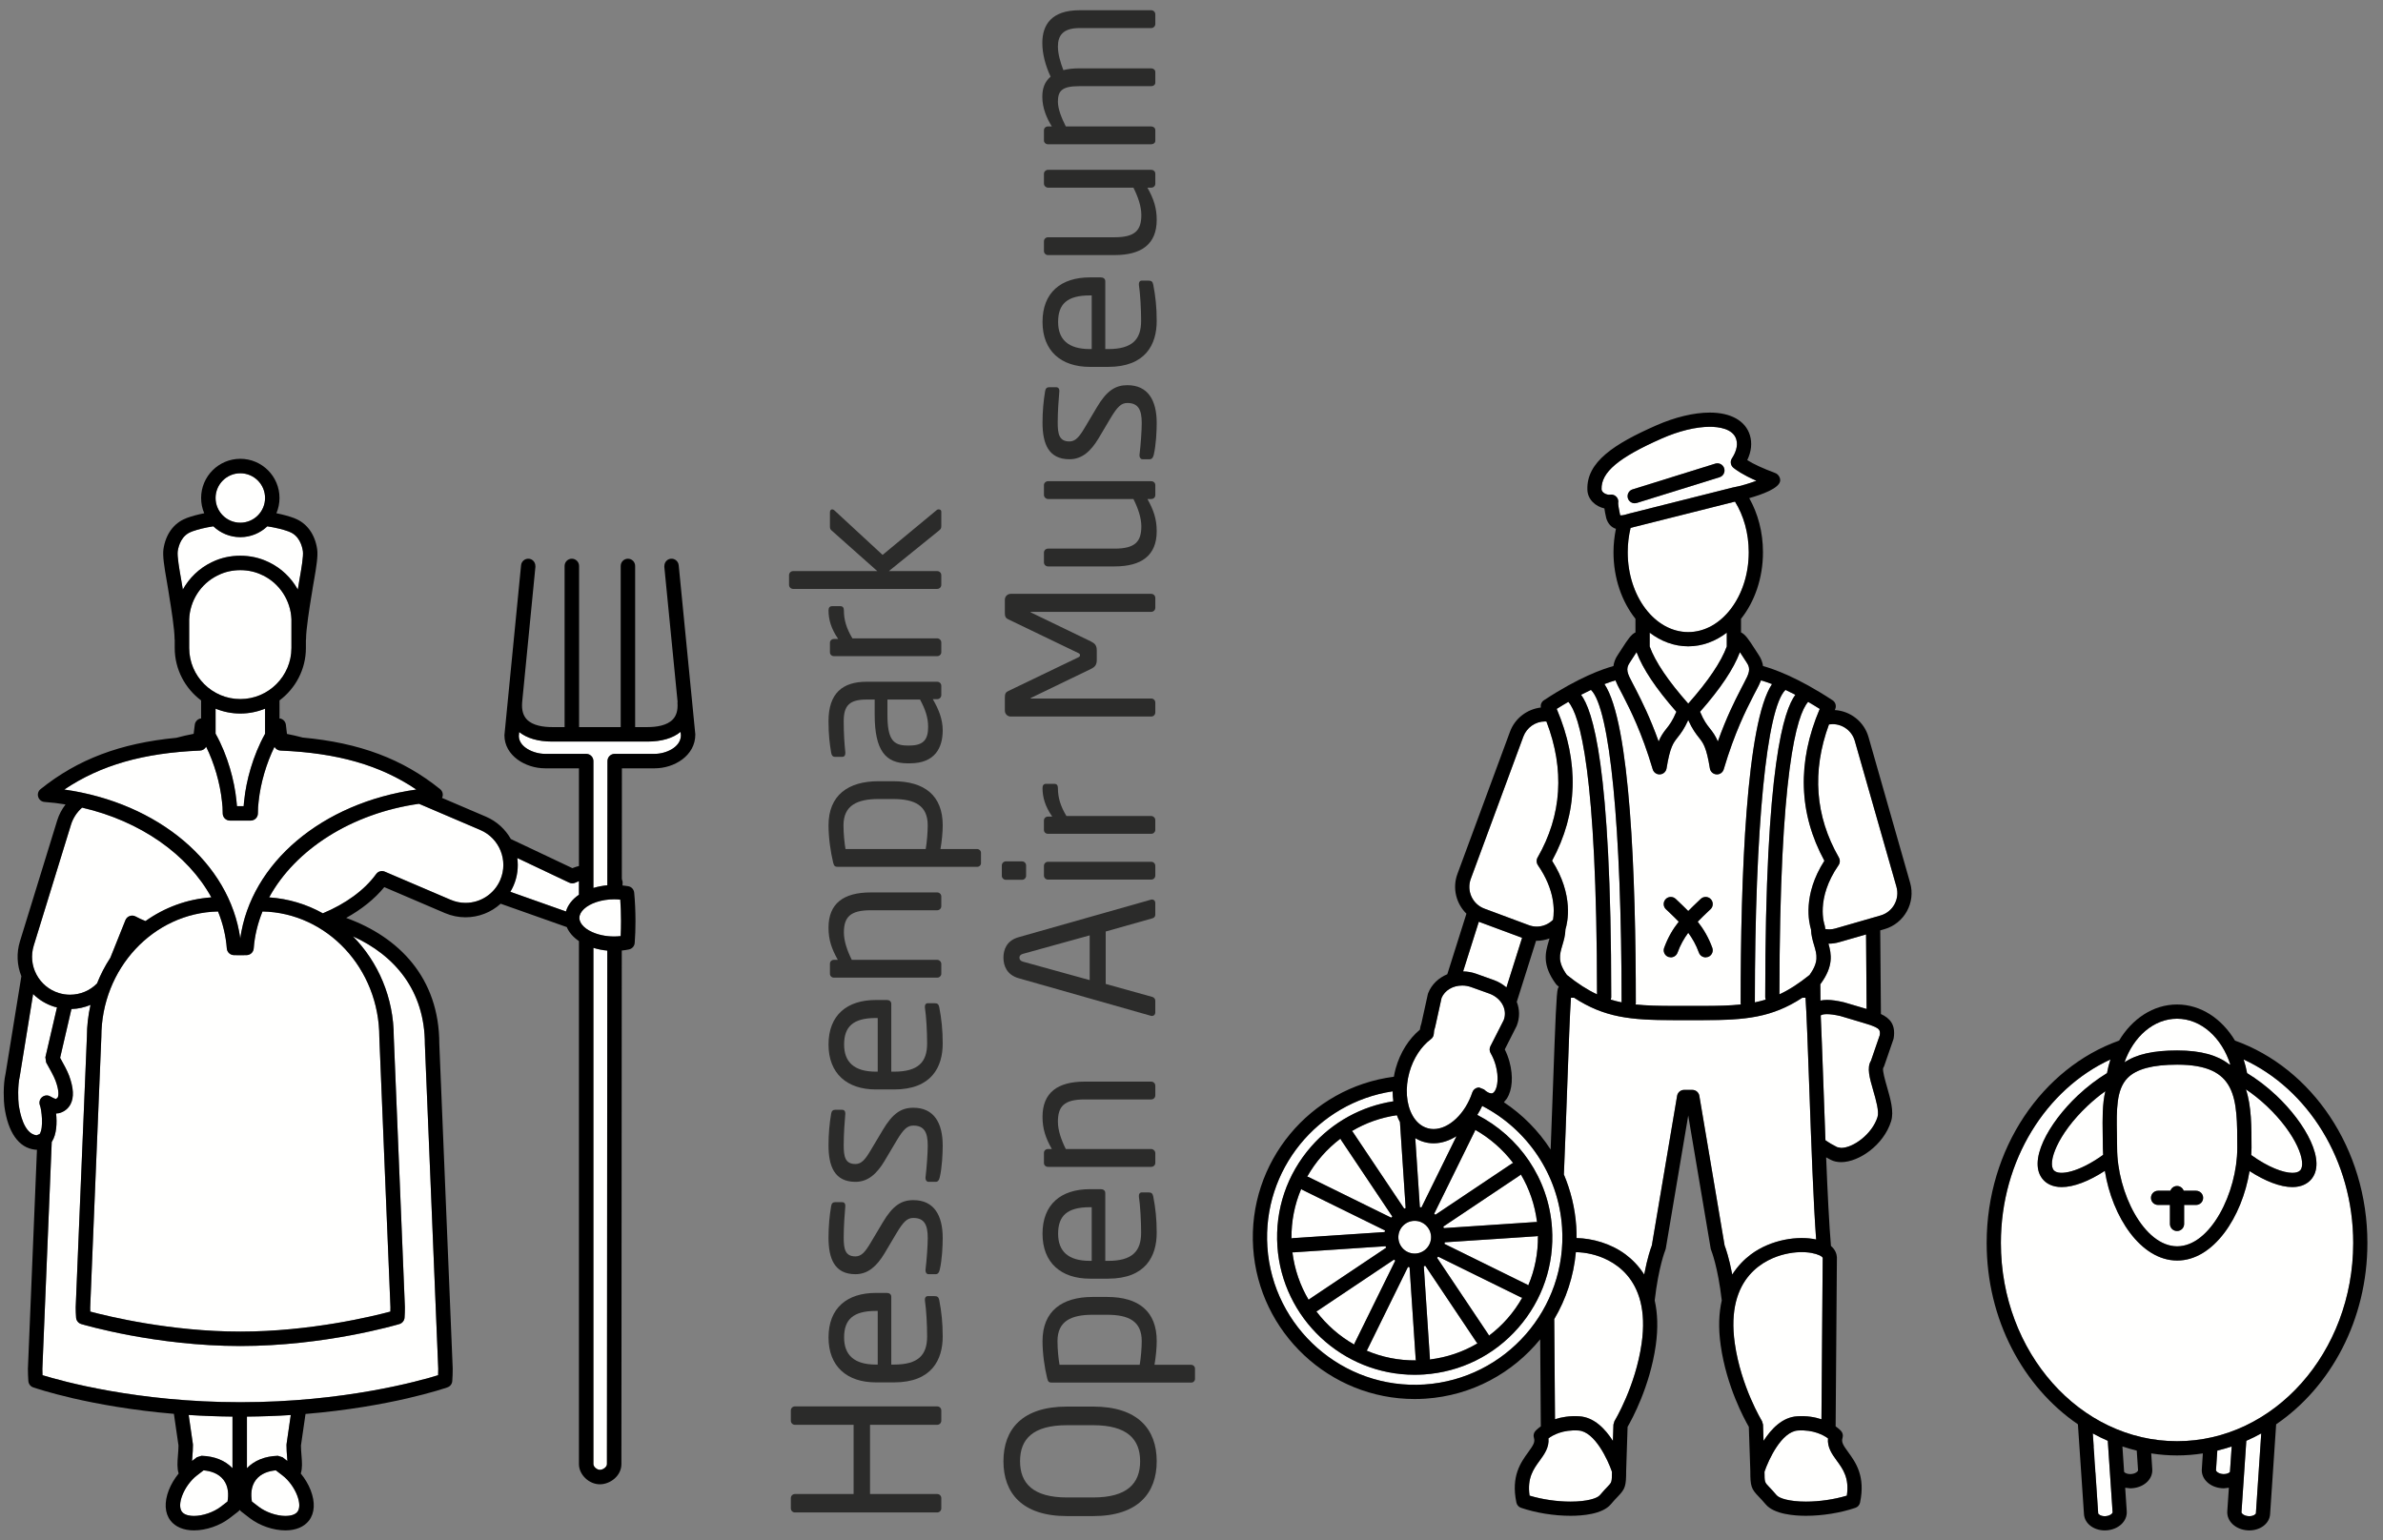 <?xml version="1.0" encoding="UTF-8"?>
<!DOCTYPE svg PUBLIC "-//W3C//DTD SVG 1.1//EN" "http://www.w3.org/Graphics/SVG/1.1/DTD/svg11.dtd">
<svg version="1.1" xmlns="http://www.w3.org/2000/svg" xmlns:xlink="http://www.w3.org/1999/xlink" x="0" y="0" width="154" height="99.569" viewBox="0, 0, 154, 99.569">
  <rect x="0" y="0" width="154" height="99.569" fill="#808080" stroke="none"/>
  <g id="Layer_1">
    <path d="M12.465,93.341 L12.469,93.408 C12.469,93.676 12.45,93.933 12.43,94.171 L12.41,94.441 L12.722,94.199 L13.022,94.103 C13.865,94.129 14.55,94.406 15.026,94.905 L15.026,91.569 C14.038,91.56 13.091,91.521 12.193,91.463 L12.465,93.341" fill="#FFFFFE"/>
    <path d="M18.261,94.199 L18.573,94.441 L18.553,94.171 C18.536,93.933 18.515,93.676 18.515,93.408 L18.52,93.341 L18.791,91.467 C17.892,91.525 16.947,91.561 15.959,91.57 L15.959,94.905 C16.434,94.406 17.118,94.129 17.961,94.103 L18.261,94.199" fill="#FFFFFE"/>
    <path d="M18.262,95.378 L17.828,95.045 C17.398,95.082 16.874,95.225 16.54,95.657 C16.209,96.087 16.206,96.631 16.28,97.059 L16.713,97.392 C17.179,97.749 17.876,97.989 18.449,97.989 C18.663,97.989 19.044,97.956 19.223,97.722 C19.387,97.51 19.38,97.114 19.204,96.663 C19.016,96.173 18.658,95.682 18.262,95.378" fill="#FFFFFE"/>
    <path d="M13.155,95.045 L12.722,95.378 C12.328,95.681 11.967,96.173 11.781,96.66 C11.604,97.114 11.596,97.51 11.761,97.722 C11.939,97.956 12.323,97.989 12.534,97.989 C13.107,97.989 13.806,97.749 14.27,97.392 L14.704,97.059 C14.779,96.631 14.775,96.087 14.444,95.657 C14.112,95.225 13.588,95.082 13.155,95.045" fill="#FFFFFE"/>
    <path d="M36.787,57.054 L33.43,55.464 C33.508,56.048 33.441,56.657 33.192,57.238 C33.131,57.38 33.058,57.516 32.981,57.646 L36.574,58.918 C36.693,58.503 36.985,58.128 37.414,57.835 L37.414,56.955 L37.203,57.048 C37.073,57.114 36.919,57.115 36.787,57.054" fill="#FFFFFE"/>
    <path d="M26.167,84.485 C26.168,84.727 26.16,84.95 26.144,85.174 C26.131,85.366 25.998,85.531 25.811,85.587 C25.617,85.645 20.979,87.007 15.531,87.007 C10.083,87.007 5.446,85.645 5.252,85.587 C5.065,85.531 4.932,85.368 4.919,85.175 C4.901,84.951 4.893,84.727 4.893,84.504 L5.617,67.011 C5.617,66.304 5.702,65.617 5.851,64.957 C5.468,65.117 5.051,65.214 4.617,65.226 L3.886,68.377 C4.109,68.776 4.349,69.216 4.465,69.532 C4.758,70.329 4.789,70.932 4.56,71.375 C4.408,71.664 4.154,71.865 3.822,71.955 L3.626,71.978 C3.688,72.574 3.665,73.319 3.352,73.805 L3.344,73.814 L2.739,88.492 C2.74,88.619 2.743,88.754 2.747,88.891 C3.964,89.268 8.858,90.638 15.531,90.638 C22.212,90.638 27.097,89.27 28.315,88.891 C28.32,88.752 28.323,88.611 28.323,88.473 L27.457,67.496 C27.457,64.02 25.496,61.746 22.808,60.526 C24.432,62.175 25.449,64.478 25.449,67.031 L26.167,84.485" fill="#FFFFFE"/>
    <path d="M2.71,70.928 C2.862,70.796 3.077,70.77 3.249,70.872 C3.436,70.983 3.563,71.027 3.618,71.04 L3.729,70.945 C3.764,70.876 3.861,70.596 3.588,69.854 C3.482,69.564 3.18,69.031 3.036,68.774 L2.982,68.677 L2.933,68.343 L3.683,65.117 L3.527,65.081 C2.996,64.919 2.524,64.632 2.14,64.253 L1.277,69.575 C1.135,70.19 1.171,71.106 1.208,71.388 C1.285,71.957 1.549,73.292 2.363,73.386 L2.562,73.305 C2.837,72.896 2.679,71.7 2.585,71.463 C2.509,71.278 2.558,71.058 2.71,70.928" fill="#FFFFFE"/>
    <path d="M3.804,64.189 C4.04,64.262 4.281,64.299 4.524,64.299 C5.201,64.299 5.821,64.027 6.27,63.571 C6.501,62.985 6.791,62.427 7.132,61.909 L8.108,59.477 C8.157,59.354 8.258,59.258 8.382,59.213 C8.507,59.168 8.647,59.179 8.763,59.241 C8.976,59.356 9.188,59.452 9.403,59.538 C10.633,58.662 12.089,58.118 13.658,58.006 C12.145,55.236 9.073,53.07 5.305,52.205 C4.976,52.495 4.722,52.875 4.588,53.309 L2.18,61.125 C1.989,61.751 2.05,62.414 2.358,62.993 C2.664,63.571 3.177,63.995 3.804,64.189" fill="#FFFFFE"/>
    <path d="M31.04,53.652 L27.077,51.958 C22.711,52.576 19.083,54.914 17.394,58.006 C18.642,58.094 19.817,58.452 20.863,59.038 C22.335,58.422 23.545,57.552 24.307,56.501 C24.434,56.323 24.668,56.258 24.87,56.344 L29.123,58.163 C29.431,58.294 29.753,58.361 30.083,58.361 C31.067,58.361 31.948,57.777 32.333,56.872 C32.863,55.627 32.283,54.183 31.04,53.652" fill="#FFFFFE"/>
    <path d="M13.932,45.807 L13.932,47.424 C14.731,48.847 15.15,50.504 15.274,51.703 C15.291,51.829 15.304,51.964 15.315,52.11 L15.747,52.11 C15.756,51.962 15.769,51.822 15.788,51.688 C15.908,50.511 16.331,48.864 17.13,47.433 L17.13,45.807 C16.636,46.009 16.096,46.123 15.531,46.123 C14.963,46.123 14.426,46.009 13.932,45.807" fill="#FFFFFE"/>
    <path d="M15.53,45.19 C17.352,45.19 18.833,43.707 18.833,41.884 L18.833,40.028 C18.787,38.832 18.088,37.738 17.016,37.203 L16.959,37.18 C16.102,36.748 14.962,36.746 14.1,37.18 L14.047,37.203 C12.968,37.739 12.268,38.84 12.226,40.043 L12.226,41.884 C12.226,43.707 13.707,45.19 15.53,45.19" fill="#FFFFFE"/>
    <path d="M13.682,36.343 L13.723,36.324 C14.824,35.788 16.239,35.789 17.333,36.324 L17.379,36.343 C18.181,36.729 18.827,37.354 19.245,38.111 C19.275,37.911 19.318,37.666 19.363,37.407 C19.472,36.787 19.62,35.94 19.574,35.628 C19.518,35.259 19.327,34.604 18.684,34.371 L18.631,34.347 C18.25,34.211 17.784,34.1 17.276,34.021 C16.821,34.455 16.207,34.722 15.531,34.722 C14.854,34.722 14.24,34.455 13.786,34.021 C13.275,34.1 12.809,34.211 12.428,34.349 L12.377,34.371 C11.733,34.604 11.542,35.259 11.486,35.627 C11.44,35.94 11.589,36.793 11.699,37.415 C11.744,37.67 11.785,37.911 11.816,38.11 C12.235,37.354 12.879,36.729 13.682,36.343" fill="#FFFFFE"/>
    <path d="M15.531,33.788 C16.413,33.788 17.13,33.07 17.13,32.189 C17.13,31.307 16.413,30.59 15.531,30.59 C14.649,30.59 13.93,31.307 13.93,32.189 C13.93,33.07 14.649,33.788 15.531,33.788" fill="#FFFFFE"/>
    <path d="M16.964,58.917 C16.655,59.682 16.458,60.482 16.396,61.308 C16.378,61.543 16.189,61.729 15.952,61.739 C15.814,61.746 15.676,61.746 15.53,61.746 C15.387,61.746 15.242,61.746 15.103,61.739 C14.866,61.729 14.676,61.544 14.658,61.308 C14.595,60.482 14.399,59.682 14.09,58.917 C9.918,59.005 6.549,62.608 6.549,67.03 L5.828,84.523 L5.832,84.78 C6.967,85.082 11.016,86.074 15.53,86.074 C20.049,86.074 24.093,85.084 25.229,84.78 L25.233,84.504 L24.514,67.048 C24.514,62.605 21.139,59.001 16.964,58.917" fill="#FFFFFE"/>
    <path d="M15.527,60.657 C16.214,55.768 20.825,51.893 26.906,51.035 C24.566,49.455 21.803,48.669 18.127,48.515 C17.96,48.51 17.816,48.413 17.738,48.275 C17.216,49.34 16.838,50.617 16.714,51.8 C16.682,52.04 16.667,52.292 16.667,52.578 C16.667,52.834 16.458,53.044 16.199,53.044 L14.86,53.044 C14.603,53.044 14.392,52.834 14.392,52.578 C14.392,52.287 14.378,52.037 14.345,51.814 C14.222,50.609 13.843,49.323 13.321,48.266 C13.248,48.409 13.098,48.509 12.928,48.515 C9.265,48.669 6.505,49.455 4.157,51.036 C10.233,51.899 14.84,55.776 15.527,60.657" fill="#FFFFFE"/>
    <path d="M38.349,94.64 C38.349,94.81 38.576,95.009 38.767,95.009 C38.966,95.009 39.224,94.831 39.224,94.64 C39.224,94.332 39.238,74.802 39.247,61.447 C38.934,61.419 38.634,61.358 38.349,61.269 L38.349,94.64" fill="#FFFFFE"/>
    <path d="M41.846,47.934 L35.679,47.934 C34.776,47.934 34.05,47.721 33.553,47.318 L33.53,47.57 C33.531,48.311 34.513,48.73 35.222,48.73 L37.883,48.73 C38.14,48.73 38.349,48.939 38.349,49.196 L38.349,57.397 C38.638,57.309 38.941,57.253 39.249,57.224 C39.254,52.456 39.257,49.196 39.257,49.196 C39.257,48.939 39.466,48.73 39.724,48.73 L42.313,48.73 C43.022,48.73 44.003,48.311 44.003,47.524 L43.98,47.31 C43.486,47.719 42.755,47.934 41.846,47.934" fill="#FFFFFE"/>
    <path d="M39.688,58.131 C39.291,58.131 38.894,58.193 38.54,58.31 C37.872,58.533 37.442,58.934 37.442,59.334 C37.442,59.727 37.861,60.122 38.509,60.344 C38.993,60.513 39.562,60.571 40.11,60.51 C40.126,60.205 40.134,59.878 40.134,59.54 C40.134,59.059 40.116,58.594 40.084,58.152 C39.952,58.138 39.82,58.131 39.688,58.131" fill="#FFFFFE"/>
    <path d="M43.351,36.117 C43.109,36.141 42.935,36.347 42.935,36.583 L42.93,36.628 L43.789,45.364 L43.781,45.422 C43.816,45.893 43.72,46.245 43.488,46.495 C43.1,46.913 42.381,46.999 41.846,46.999 L41.046,46.999 L41.046,36.583 C41.046,36.324 40.837,36.116 40.579,36.116 C40.323,36.116 40.113,36.324 40.113,36.583 L40.113,46.999 L37.422,46.999 L37.422,36.583 C37.422,36.324 37.212,36.116 36.955,36.116 C36.697,36.116 36.487,36.324 36.487,36.583 L36.487,46.999 L35.679,46.999 C35.144,46.999 34.424,46.913 34.038,46.495 C33.804,46.245 33.709,45.893 33.742,45.422 L33.742,45.411 L34.602,36.628 L34.598,36.583 C34.598,36.347 34.424,36.141 34.184,36.117 C33.929,36.093 33.698,36.28 33.674,36.539 L32.598,47.524 C32.598,48.846 33.96,49.664 35.222,49.664 L37.414,49.664 L37.414,55.979 C37.268,56.016 37.125,56.061 36.991,56.117 L33.014,54.235 C32.661,53.612 32.113,53.094 31.408,52.791 L28.562,51.574 L28.594,51.51 C28.651,51.327 28.59,51.128 28.44,51.009 C26.027,49.062 23.247,48.015 19.563,47.676 C19.23,47.586 18.89,47.508 18.545,47.441 L18.475,46.847 C18.451,46.657 18.314,46.499 18.127,46.448 L18.063,46.444 L18.063,45.275 C19.096,44.502 19.769,43.27 19.769,41.883 L19.769,41.368 L19.777,41.324 C19.777,40.663 20.016,39.198 20.117,38.57 C20.141,38.43 20.158,38.321 20.169,38.26 C20.195,38.065 20.239,37.823 20.284,37.567 C20.449,36.621 20.562,35.917 20.495,35.49 C20.353,34.531 19.826,33.812 19.051,33.51 L18.998,33.486 C18.666,33.364 18.28,33.26 17.863,33.176 C17.991,32.872 18.063,32.538 18.063,32.189 C18.063,30.792 16.927,29.657 15.531,29.657 C14.133,29.657 12.997,30.792 12.997,32.189 C12.997,32.538 13.067,32.872 13.198,33.176 C12.781,33.26 12.394,33.362 12.062,33.486 L12.012,33.51 C11.234,33.811 10.708,34.531 10.564,35.49 C10.5,35.918 10.613,36.627 10.78,37.576 C10.824,37.828 10.865,38.065 10.894,38.258 C10.903,38.326 10.923,38.451 10.949,38.614 C11.059,39.282 11.283,40.675 11.283,41.324 L11.291,41.362 L11.291,41.883 C11.291,43.27 11.964,44.502 12.997,45.276 L12.997,46.444 L12.935,46.448 C12.749,46.499 12.611,46.655 12.588,46.844 L12.514,47.435 C12.135,47.508 11.761,47.591 11.4,47.691 C7.778,48.039 5.021,49.081 2.622,51.009 C2.471,51.127 2.41,51.327 2.468,51.509 C2.524,51.695 2.687,51.824 2.88,51.838 C3.339,51.871 3.79,51.926 4.235,51.999 C4.001,52.307 3.813,52.652 3.696,53.033 L1.288,60.851 C1.058,61.6 1.093,62.386 1.381,63.103 L0.361,69.396 C0.186,70.148 0.242,71.209 0.283,71.51 C0.51,73.198 1.211,74.194 2.257,74.314 L2.388,74.322 L1.804,88.472 C1.804,88.736 1.813,89.007 1.832,89.27 C1.847,89.457 1.967,89.619 2.143,89.678 C2.323,89.741 5.792,90.929 11.238,91.391 L11.535,93.44 C11.533,93.669 11.515,93.89 11.498,94.097 C11.465,94.512 11.436,94.908 11.546,95.245 C11.281,95.574 11.055,95.945 10.909,96.323 C10.606,97.105 10.643,97.803 11.019,98.292 C11.334,98.699 11.871,98.924 12.534,98.924 C13.322,98.924 14.205,98.62 14.84,98.133 L15.411,97.693 L15.492,97.604 L15.573,97.693 L16.143,98.133 C16.778,98.62 17.662,98.924 18.448,98.924 C19.112,98.924 19.65,98.699 19.966,98.292 C20.34,97.803 20.378,97.105 20.076,96.326 C19.93,95.946 19.703,95.574 19.437,95.246 C19.547,94.908 19.52,94.512 19.485,94.097 C19.468,93.89 19.45,93.669 19.448,93.44 L19.744,91.398 C25.235,90.942 28.737,89.741 28.916,89.678 C29.093,89.619 29.215,89.457 29.228,89.27 C29.247,89.007 29.257,88.736 29.256,88.454 L28.39,67.475 C28.39,63.21 25.78,60.567 22.372,59.334 C23.363,58.782 24.205,58.114 24.835,57.344 L28.756,59.022 C29.18,59.201 29.626,59.294 30.083,59.294 C30.943,59.294 31.745,58.97 32.355,58.416 L36.628,59.927 C36.773,60.274 37.046,60.582 37.414,60.834 L37.414,94.64 C37.414,95.322 38.059,95.945 38.767,95.945 C39.424,95.945 40.158,95.408 40.158,94.64 C40.158,94.332 40.173,74.795 40.182,61.442 C40.341,61.427 40.497,61.404 40.649,61.37 C40.851,61.327 41.004,61.157 41.018,60.947 C41.052,60.511 41.068,60.039 41.068,59.538 C41.066,58.894 41.04,58.278 40.984,57.701 C40.963,57.494 40.813,57.325 40.608,57.287 C40.483,57.261 40.355,57.252 40.229,57.236 L40.238,57.017 L40.186,56.806 C40.187,53.309 40.19,50.685 40.19,49.664 L42.313,49.664 C43.575,49.664 44.937,48.846 44.935,47.477 L43.861,36.539 C43.834,36.28 43.611,36.092 43.351,36.117 M15.531,30.592 C16.413,30.592 17.13,31.308 17.13,32.189 C17.13,33.07 16.413,33.788 15.531,33.788 C14.649,33.788 13.932,33.07 13.932,32.189 C13.932,31.308 14.649,30.592 15.531,30.592 M11.699,37.414 C11.589,36.793 11.44,35.94 11.486,35.628 C11.542,35.259 11.733,34.605 12.377,34.37 L12.428,34.347 C12.809,34.211 13.275,34.1 13.786,34.021 C14.241,34.454 14.854,34.722 15.531,34.722 C16.207,34.722 16.821,34.454 17.276,34.022 C17.784,34.1 18.252,34.211 18.631,34.346 L18.684,34.37 C19.328,34.605 19.518,35.259 19.574,35.628 C19.62,35.94 19.472,36.789 19.363,37.406 C19.318,37.665 19.275,37.909 19.246,38.11 C18.827,37.353 18.181,36.729 17.379,36.343 L17.334,36.324 C16.239,35.789 14.824,35.786 13.723,36.324 L13.682,36.343 C12.879,36.729 12.235,37.353 11.816,38.108 C11.785,37.909 11.744,37.67 11.699,37.414 M12.226,41.883 L12.226,40.041 C12.268,38.839 12.968,37.738 14.049,37.204 L14.102,37.179 C14.962,36.745 16.101,36.746 16.957,37.179 L17.014,37.204 C18.088,37.737 18.787,38.833 18.834,40.028 L18.834,41.883 C18.834,43.707 17.352,45.188 15.53,45.188 C13.709,45.188 12.226,43.707 12.226,41.883 M17.13,45.808 L17.13,47.433 C16.329,48.864 15.908,50.511 15.788,51.688 C15.768,51.821 15.756,51.962 15.745,52.11 L15.314,52.11 C15.303,51.963 15.291,51.828 15.274,51.703 C15.15,50.504 14.731,48.849 13.932,47.424 L13.932,45.808 C14.424,46.009 14.963,46.123 15.53,46.123 C16.096,46.123 16.636,46.009 17.13,45.808 M4.155,51.036 C6.504,49.457 9.264,48.669 12.928,48.517 C13.099,48.507 13.247,48.409 13.322,48.266 C13.843,49.323 14.221,50.608 14.346,51.814 C14.378,52.037 14.392,52.287 14.392,52.578 C14.392,52.834 14.602,53.042 14.858,53.042 L16.199,53.042 C16.457,53.042 16.667,52.834 16.667,52.578 C16.667,52.291 16.681,52.04 16.714,51.8 C16.838,50.618 17.216,49.338 17.738,48.275 C17.815,48.413 17.96,48.509 18.127,48.517 C21.803,48.669 24.564,49.457 26.906,51.036 C20.823,51.894 16.212,55.768 15.527,60.657 C14.84,55.775 10.232,51.899 4.155,51.036 M2.18,61.126 L4.588,53.308 C4.722,52.874 4.976,52.497 5.305,52.205 C9.071,53.072 12.143,55.237 13.658,58.006 C12.088,58.116 10.631,58.663 9.403,59.538 C9.188,59.451 8.976,59.358 8.763,59.242 C8.647,59.177 8.507,59.168 8.382,59.214 C8.258,59.257 8.157,59.355 8.106,59.477 L7.132,61.909 C6.791,62.428 6.501,62.985 6.27,63.57 C5.821,64.028 5.201,64.298 4.524,64.298 C4.281,64.298 4.039,64.261 3.804,64.19 C3.177,63.995 2.663,63.57 2.356,62.991 C2.05,62.413 1.989,61.75 2.18,61.126 M2.562,73.304 L2.363,73.385 C1.549,73.293 1.285,71.957 1.208,71.388 C1.171,71.107 1.135,70.19 1.277,69.575 L2.14,64.253 C2.524,64.634 2.996,64.92 3.527,65.082 L3.683,65.115 L2.933,68.343 L2.982,68.677 L3.036,68.773 C3.18,69.029 3.482,69.564 3.588,69.852 C3.861,70.594 3.764,70.875 3.729,70.945 L3.618,71.039 C3.563,71.029 3.436,70.982 3.249,70.871 C3.077,70.768 2.862,70.796 2.71,70.926 C2.558,71.058 2.509,71.278 2.585,71.463 C2.679,71.699 2.837,72.895 2.562,73.304 M14.703,97.06 L14.27,97.393 C13.806,97.75 13.107,97.991 12.534,97.991 C12.321,97.991 11.939,97.955 11.76,97.724 C11.595,97.509 11.603,97.114 11.781,96.659 C11.967,96.173 12.328,95.681 12.721,95.376 L13.155,95.043 C13.587,95.08 14.111,95.225 14.444,95.655 C14.775,96.087 14.779,96.63 14.703,97.06 M15.024,94.904 C14.55,94.406 13.865,94.129 13.022,94.102 L12.721,94.198 L12.41,94.439 L12.43,94.172 C12.45,93.933 12.469,93.677 12.469,93.409 L12.465,93.34 L12.193,91.464 C13.091,91.522 14.038,91.558 15.024,91.568 L15.024,94.904 z M15.958,94.904 L15.958,91.569 C16.947,91.56 17.892,91.526 18.791,91.467 L18.52,93.34 L18.515,93.409 C18.515,93.677 18.534,93.933 18.553,94.172 L18.573,94.439 L18.261,94.198 L17.961,94.102 C17.118,94.129 16.433,94.406 15.958,94.904 M19.223,97.722 C19.044,97.955 18.663,97.991 18.448,97.991 C17.876,97.991 17.178,97.75 16.713,97.393 L16.28,97.06 C16.206,96.63 16.207,96.087 16.539,95.655 C16.872,95.225 17.397,95.08 17.828,95.043 L18.262,95.376 C18.658,95.681 19.016,96.173 19.204,96.664 C19.38,97.114 19.387,97.509 19.223,97.722 M27.457,67.495 L28.321,88.472 C28.321,88.611 28.32,88.752 28.313,88.893 C27.096,89.268 22.212,90.64 15.53,90.64 C8.859,90.64 3.966,89.267 2.747,88.893 C2.741,88.754 2.739,88.62 2.737,88.49 L3.343,73.812 L3.352,73.803 C3.664,73.319 3.689,72.574 3.626,71.976 L3.822,71.954 C4.153,71.864 4.409,71.664 4.559,71.374 C4.789,70.93 4.757,70.328 4.466,69.532 C4.349,69.215 4.108,68.774 3.885,68.377 L4.616,65.224 C5.051,65.212 5.467,65.115 5.849,64.956 C5.702,65.616 5.616,66.304 5.616,67.011 L4.892,84.502 C4.892,84.725 4.9,84.95 4.917,85.174 C4.933,85.366 5.063,85.53 5.251,85.586 C5.444,85.644 10.082,87.006 15.53,87.006 C20.977,87.006 25.616,85.644 25.811,85.586 C25.997,85.53 26.13,85.365 26.144,85.173 C26.16,84.948 26.167,84.725 26.165,84.484 L25.447,67.03 C25.447,64.478 24.433,62.175 22.808,60.525 C25.496,61.745 27.457,64.02 27.457,67.495 M24.514,67.05 L25.233,84.502 L25.228,84.781 C24.093,85.084 20.049,86.074 15.53,86.074 C11.015,86.074 6.967,85.084 5.832,84.781 L5.828,84.523 L6.549,67.03 C6.549,62.606 9.918,59.005 14.09,58.918 C14.399,59.682 14.595,60.484 14.658,61.307 C14.676,61.544 14.866,61.727 15.103,61.739 C15.241,61.745 15.385,61.745 15.53,61.745 C15.676,61.745 15.814,61.745 15.952,61.739 C16.189,61.727 16.378,61.544 16.396,61.307 C16.458,60.481 16.655,59.68 16.964,58.918 C21.139,59.002 24.514,62.604 24.514,67.05 M32.332,56.872 C31.948,57.777 31.066,58.362 30.083,58.362 C29.753,58.362 29.43,58.293 29.123,58.163 L24.868,56.344 C24.668,56.258 24.434,56.322 24.307,56.501 C23.545,57.552 22.335,58.42 20.863,59.036 C19.817,58.451 18.642,58.093 17.394,58.006 C19.083,54.913 22.71,52.576 27.077,51.956 L31.04,53.65 C32.283,54.184 32.863,55.627 32.332,56.872 M37.414,57.835 C36.985,58.127 36.693,58.504 36.574,58.918 L32.981,57.646 C33.058,57.515 33.131,57.378 33.191,57.236 C33.439,56.656 33.508,56.047 33.43,55.463 L36.787,57.054 C36.919,57.117 37.073,57.114 37.202,57.046 L37.414,56.955 L37.414,57.835 z M39.222,94.64 C39.222,94.83 38.966,95.01 38.767,95.01 C38.576,95.01 38.349,94.811 38.349,94.64 L38.349,61.269 C38.634,61.357 38.934,61.418 39.247,61.446 C39.238,74.8 39.222,94.332 39.222,94.64 M40.11,60.51 C39.562,60.571 38.993,60.513 38.509,60.343 C37.86,60.122 37.442,59.725 37.442,59.334 C37.442,58.936 37.872,58.532 38.54,58.31 C38.894,58.193 39.291,58.13 39.688,58.13 C39.818,58.13 39.951,58.138 40.084,58.151 C40.117,58.593 40.133,59.059 40.133,59.538 C40.133,59.879 40.126,60.203 40.11,60.51 M44.003,47.524 C44.003,48.311 43.022,48.729 42.313,48.729 L39.724,48.729 C39.466,48.729 39.257,48.938 39.257,49.195 C39.257,49.195 39.254,52.454 39.249,57.224 C38.941,57.254 38.638,57.311 38.349,57.398 L38.349,49.196 C38.349,48.939 38.14,48.729 37.883,48.729 L35.222,48.729 C34.513,48.729 33.531,48.311 33.53,47.569 L33.553,47.319 C34.05,47.72 34.776,47.935 35.679,47.935 L41.846,47.935 C42.755,47.935 43.486,47.717 43.98,47.309 L44.003,47.524" fill="#000000"/>
    <path d="M135.245,92.656 L135.594,97.817 C135.598,97.883 135.764,98.006 136.018,98.006 L136.072,98.004 C136.376,97.984 136.529,97.817 136.525,97.753 L136.214,93.134 C135.884,92.989 135.56,92.831 135.245,92.656" fill="#FFFFFE"/>
    <path d="M144.854,97.753 C144.85,97.817 145.004,97.983 145.307,98.002 L145.361,98.005 C145.616,98.005 145.782,97.883 145.786,97.815 L146.133,92.658 C145.818,92.83 145.497,92.989 145.166,93.134 L144.854,97.753" fill="#FFFFFE"/>
    <path d="M135.277,93.501 L135.387,95.147 C135.443,95.212 135.585,95.285 135.786,95.285 L135.84,95.284 C136.14,95.264 136.295,95.098 136.29,95.033 L136.202,93.767 C135.892,93.693 135.582,93.603 135.277,93.501" fill="#FFFFFE"/>
    <path d="M143.208,95.034 C143.203,95.096 143.355,95.262 143.657,95.284 L143.711,95.285 C143.912,95.285 144.052,95.212 144.108,95.147 L144.22,93.501 C143.916,93.602 143.608,93.692 143.292,93.766 L143.208,95.034" fill="#FFFFFE"/>
    <path d="M144.992,68.484 C145.085,68.769 145.162,69.064 145.218,69.368 C145.847,69.749 146.494,70.237 147.114,70.82 C148.996,72.599 150.412,75.118 149.319,76.283 C149.122,76.488 148.764,76.733 148.143,76.733 C147.367,76.733 146.385,76.352 145.376,75.698 C144.893,78.663 143.053,81.482 140.7,81.482 C138.344,81.482 136.501,78.657 136.023,75.684 C135.006,76.348 134.017,76.733 133.237,76.733 C132.617,76.733 132.254,76.488 132.063,76.283 C130.969,75.118 132.383,72.599 134.268,70.82 C134.888,70.237 135.535,69.749 136.164,69.368 C136.218,69.064 136.293,68.769 136.387,68.484 C132.238,70.398 129.307,74.993 129.307,80.346 C129.307,87.411 134.412,93.159 140.691,93.159 C146.965,93.159 152.075,87.411 152.075,80.346 C152.075,74.993 149.142,70.398 144.992,68.484" fill="#FFFFFE"/>
    <path d="M144.04,68.786 L144.135,68.819 C143.585,67.08 142.248,65.851 140.691,65.851 C139.178,65.851 137.874,67.011 137.294,68.669 C138.06,68.15 139.158,67.901 140.699,67.901 C142.273,67.901 143.329,68.231 144.04,68.786" fill="#FFFFFE"/>
    <path d="M134.899,71.489 C132.933,73.345 132.302,75.196 132.733,75.654 C133.08,76.026 134.38,75.759 135.913,74.649 C135.904,74.499 135.896,74.346 135.896,74.197 C135.896,73.892 135.892,73.591 135.886,73.296 C135.871,72.311 135.857,71.362 136.058,70.536 C135.681,70.803 135.292,71.117 134.899,71.489" fill="#FFFFFE"/>
    <path d="M148.143,75.813 L148.143,75.813 C148.378,75.813 148.548,75.759 148.647,75.654 C149.077,75.197 148.447,73.345 146.483,71.489 C146.023,71.059 145.573,70.706 145.141,70.417 C145.502,71.5 145.504,72.833 145.504,74.197 C145.504,74.35 145.494,74.508 145.488,74.662 C146.578,75.451 147.556,75.813 148.143,75.813" fill="#FFFFFE"/>
    <path d="M136.817,74.197 C136.817,77.08 138.548,80.562 140.699,80.562 C142.852,80.562 144.583,77.08 144.583,74.197 C144.583,70.96 144.583,68.819 140.699,68.819 C139.112,68.819 138.064,69.102 137.493,69.68 C136.757,70.434 136.78,71.751 136.806,73.281 C136.812,73.58 136.817,73.887 136.817,74.197 M139.464,76.969 L140.261,76.969 C140.323,76.792 140.491,76.663 140.69,76.663 C140.889,76.663 141.056,76.792 141.12,76.969 L141.916,76.969 C142.171,76.969 142.377,77.175 142.377,77.43 C142.377,77.684 142.171,77.888 141.916,77.888 L141.149,77.888 L141.149,79.115 C141.149,79.37 140.943,79.574 140.69,79.574 C140.436,79.574 140.23,79.37 140.23,79.115 L140.23,77.888 L139.464,77.888 C139.209,77.888 139.005,77.684 139.005,77.43 C139.005,77.175 139.209,76.969 139.464,76.969" fill="#FFFFFE"/>
    <path d="M144.435,67.264 C143.589,65.852 142.23,64.93 140.69,64.93 C139.151,64.93 137.789,65.852 136.945,67.264 C131.987,69.035 128.387,74.228 128.387,80.346 C128.387,85.301 130.75,89.651 134.284,92.067 L134.676,97.878 C134.716,98.475 135.293,98.925 136.018,98.925 L136.135,98.921 C136.91,98.869 137.482,98.329 137.44,97.692 L137.339,96.168 L137.665,96.205 L137.782,96.2 C138.556,96.148 139.132,95.609 139.089,94.972 L139.021,93.949 C139.568,94.033 140.124,94.079 140.69,94.079 C141.255,94.079 141.811,94.033 142.358,93.949 L142.291,94.973 C142.248,95.609 142.822,96.148 143.597,96.2 L143.713,96.205 L144.04,96.168 L143.937,97.692 C143.897,98.329 144.468,98.869 145.245,98.921 L145.36,98.925 C146.086,98.925 146.664,98.475 146.704,97.878 L147.095,92.067 C150.631,89.651 152.992,85.301 152.992,80.346 C152.992,74.228 149.392,69.035 144.435,67.264 M140.69,65.85 C142.248,65.85 143.585,67.08 144.135,68.821 L144.04,68.785 C143.329,68.23 142.273,67.901 140.699,67.901 C139.158,67.901 138.06,68.149 137.294,68.669 C137.874,67.01 139.178,65.85 140.69,65.85 M137.493,69.681 C138.064,69.101 139.111,68.821 140.699,68.821 C144.582,68.821 144.582,70.96 144.582,74.197 C144.582,77.08 142.852,80.561 140.699,80.561 C138.548,80.561 136.817,77.08 136.817,74.197 C136.817,73.886 136.812,73.58 136.806,73.28 C136.779,71.751 136.757,70.432 137.493,69.681 M136.072,98.004 L136.018,98.006 C135.764,98.006 135.598,97.882 135.594,97.817 L135.247,92.656 C135.56,92.831 135.884,92.989 136.214,93.134 L136.525,97.753 C136.529,97.817 136.376,97.984 136.072,98.004 M137.72,95.282 L137.665,95.285 C137.468,95.285 137.326,95.211 137.27,95.147 L137.16,93.501 C137.464,93.601 137.772,93.692 138.086,93.767 L138.17,95.033 C138.175,95.096 138.024,95.262 137.72,95.282 M144.11,95.147 C144.054,95.212 143.91,95.285 143.713,95.285 L143.658,95.282 C143.355,95.262 143.203,95.096 143.208,95.033 L143.293,93.767 C143.608,93.692 143.914,93.601 144.221,93.501 L144.11,95.147 z M145.786,97.817 C145.782,97.882 145.616,98.006 145.36,98.006 L145.306,98.004 C145.004,97.984 144.85,97.817 144.854,97.753 L145.168,93.134 C145.497,92.989 145.818,92.831 146.131,92.656 L145.786,97.817 z M140.69,93.159 C134.413,93.159 129.306,87.411 129.306,80.346 C129.306,74.993 132.237,70.398 136.386,68.484 C136.293,68.769 136.218,69.064 136.164,69.366 C135.535,69.749 134.887,70.237 134.268,70.82 C132.383,72.599 130.969,75.118 132.062,76.282 C132.256,76.488 132.615,76.733 133.237,76.733 C134.017,76.733 135.006,76.348 136.025,75.684 C136.501,78.657 138.344,81.481 140.699,81.481 C143.053,81.481 144.893,78.663 145.376,75.698 C146.385,76.352 147.367,76.733 148.143,76.733 C148.764,76.733 149.122,76.488 149.319,76.282 C150.412,75.118 148.996,72.599 147.113,70.82 C146.494,70.237 145.847,69.749 145.218,69.366 C145.162,69.064 145.085,68.769 144.992,68.484 C149.142,70.398 152.075,74.993 152.075,80.346 C152.075,87.411 146.965,93.159 140.69,93.159 M135.886,73.296 C135.89,73.591 135.896,73.891 135.896,74.197 C135.896,74.346 135.904,74.499 135.914,74.648 C134.38,75.759 133.08,76.024 132.733,75.654 C132.302,75.196 132.934,73.345 134.899,71.489 C135.292,71.119 135.681,70.803 136.056,70.535 C135.859,71.362 135.871,72.311 135.886,73.296 M145.141,70.415 C145.573,70.706 146.023,71.058 146.482,71.489 C148.447,73.345 149.077,75.196 148.647,75.654 C148.548,75.759 148.378,75.812 148.143,75.812 C147.555,75.812 146.578,75.449 145.486,74.663 C145.494,74.507 145.503,74.351 145.503,74.197 C145.503,72.833 145.502,71.5 145.141,70.415" fill="#000000"/>
    <path d="M139.464,77.888 L140.23,77.888 L140.23,79.115 C140.23,79.37 140.436,79.574 140.69,79.574 C140.943,79.574 141.149,79.37 141.149,79.115 L141.149,77.888 L141.916,77.888 C142.171,77.888 142.377,77.684 142.377,77.429 C142.377,77.174 142.171,76.969 141.916,76.969 L141.12,76.969 C141.056,76.79 140.889,76.663 140.69,76.663 C140.491,76.663 140.323,76.79 140.261,76.969 L139.464,76.969 C139.209,76.969 139.005,77.174 139.005,77.429 C139.005,77.684 139.209,77.888 139.464,77.888" fill="#000000"/>
    <path d="M117.637,63.622 L117.645,64.676 C117.773,64.651 117.912,64.635 118.07,64.635 C118.364,64.635 118.713,64.683 119.163,64.788 L120.561,65.2 L120.629,65.222 L120.591,60.403 L118.847,60.904 C118.632,60.967 118.407,60.997 118.183,60.997 L118.161,60.996 C118.357,61.673 118.502,62.452 117.647,63.611 L117.637,63.622" fill="#FFFFFE"/>
    <path d="M120.298,66.082 L118.931,65.676 C118.58,65.595 118.291,65.555 118.069,65.555 C117.89,65.555 117.76,65.575 117.663,65.637 C117.708,66.622 117.764,68.073 117.838,70.147 C117.876,71.262 117.922,72.484 117.968,73.704 C118.19,73.862 118.442,74.012 118.723,74.151 L118.981,74.201 C119.763,74.201 120.988,73.309 121.335,72.199 C121.445,71.842 121.233,71.1 121.06,70.501 C120.821,69.674 120.63,69.012 120.909,68.567 L121.476,66.918 C121.534,66.505 121.441,66.422 120.298,66.082" fill="#FFFFFE"/>
    <path d="M119.866,47.894 C119.685,47.254 119.095,46.808 118.431,46.808 L118.196,46.827 C117.084,49.858 117.298,52.749 118.838,55.433 C118.927,55.585 118.917,55.776 118.818,55.922 C117.312,58.098 117.898,59.76 117.923,59.826 L117.952,59.992 L117.957,60.052 C118.163,60.085 118.38,60.083 118.595,60.022 L121.531,59.175 C122.325,58.948 122.783,58.115 122.556,57.32 L119.866,47.894" fill="#FFFFFE"/>
    <path d="M96.551,63.358 C96.851,63.465 97.12,63.629 97.353,63.828 L98.365,60.622 L95.61,59.597 L95.57,59.577 L94.553,62.791 C94.836,62.798 95.116,62.845 95.388,62.942 L96.551,63.358" fill="#FFFFFE"/>
    <path d="M95.93,58.735 L98.795,59.8 C98.962,59.864 99.138,59.895 99.313,59.895 C99.718,59.895 100.091,59.728 100.366,59.453 C100.465,58.837 100.489,57.516 99.384,55.922 C99.285,55.776 99.277,55.586 99.365,55.432 C100.936,52.695 101.126,49.741 99.938,46.641 L99.849,46.633 C99.226,46.633 98.665,47.027 98.447,47.613 L95.05,56.807 C94.762,57.584 95.157,58.448 95.93,58.735" fill="#FFFFFE"/>
    <path d="M113.156,81.082 C114.459,80.115 116.196,79.865 117.367,80.121 C117.19,77.777 117.048,73.803 116.918,70.179 C116.833,67.818 116.748,65.39 116.68,64.494 L116.476,64.494 C114.508,65.778 112.804,65.941 110.074,65.941 L108.128,65.941 C105.396,65.941 103.692,65.778 101.725,64.494 L101.523,64.494 C101.454,65.401 101.368,67.822 101.283,70.176 C101.215,72.089 101.144,74.099 101.064,75.917 C101.506,76.962 101.785,78.091 101.864,79.277 C101.88,79.529 101.886,79.779 101.884,80.026 C102.912,80.051 104.092,80.376 105.045,81.082 C105.461,81.393 105.894,81.818 106.255,82.387 C106.461,81.303 106.678,80.688 106.747,80.509 L108.382,70.832 C108.42,70.612 108.613,70.45 108.836,70.45 L109.364,70.45 C109.588,70.45 109.781,70.612 109.818,70.832 L111.452,80.509 C111.523,80.688 111.74,81.303 111.946,82.387 C112.307,81.818 112.74,81.393 113.156,81.082" fill="#FFFFFE"/>
    <path d="M100.302,55.639 C101.725,57.86 101.296,59.658 101.167,60.071 C101.157,60.466 101.056,60.805 100.966,61.104 C100.784,61.721 100.651,62.17 101.26,63.021 C101.951,63.577 102.58,63.983 103.207,64.274 C103.197,49.868 102.091,46.207 101.353,45.369 C101.113,45.508 100.865,45.656 100.602,45.823 C102.071,49.275 101.969,52.572 100.302,55.639" fill="#FFFFFE"/>
    <path d="M114.106,64.615 L114.076,64.468 C114.076,49.349 115.293,45.904 116.024,44.911 C115.797,44.791 115.584,44.688 115.385,44.594 C114.166,45.767 113.412,53.466 113.408,64.793 C113.644,64.745 113.878,64.685 114.106,64.615" fill="#FFFFFE"/>
    <path d="M105.697,64.928 C106.414,65.005 107.203,65.023 108.128,65.023 L110.074,65.023 C111,65.023 111.788,65.005 112.502,64.928 L112.486,64.85 C112.486,56.665 112.849,46.714 114.515,44.219 C114.222,44.106 113.983,44.029 113.805,43.978 C113.718,44.197 113.61,44.409 113.502,44.611 L113.36,44.879 L113.262,45.073 C112.854,45.869 112.099,47.352 111.395,49.729 C111.338,49.925 111.158,50.058 110.956,50.058 L110.926,50.057 C110.711,50.043 110.535,49.883 110.5,49.672 C110.276,48.287 110.07,48.027 109.783,47.667 C109.592,47.424 109.363,47.129 109.101,46.547 C108.838,47.129 108.609,47.424 108.416,47.667 C108.131,48.027 107.925,48.287 107.699,49.672 C107.666,49.883 107.489,50.043 107.276,50.057 L107.246,50.058 C107.045,50.058 106.864,49.925 106.806,49.729 C106.103,47.352 105.347,45.869 104.939,45.073 L104.841,44.88 L104.7,44.611 C104.591,44.409 104.484,44.197 104.397,43.978 C104.218,44.029 103.981,44.106 103.687,44.219 C105.352,46.714 105.714,56.665 105.714,64.85 L105.697,64.928 z M107.643,58.122 C107.817,57.936 108.109,57.931 108.293,58.104 L108.413,58.22 C108.651,58.447 108.882,58.666 109.101,58.889 C109.32,58.666 109.551,58.446 109.79,58.219 L109.908,58.104 C110.093,57.931 110.384,57.936 110.559,58.122 C110.734,58.306 110.727,58.596 110.543,58.772 L110.423,58.885 C110.17,59.124 109.935,59.351 109.714,59.579 C110.085,60.049 110.406,60.58 110.658,61.268 C110.743,61.504 110.621,61.77 110.382,61.858 L110.224,61.883 C110.037,61.883 109.86,61.77 109.793,61.583 C109.607,61.074 109.373,60.665 109.101,60.296 C108.828,60.665 108.594,61.074 108.408,61.583 C108.339,61.77 108.164,61.883 107.977,61.883 L107.817,61.858 C107.581,61.77 107.456,61.504 107.545,61.268 C107.796,60.58 108.115,60.049 108.488,59.579 C108.267,59.351 108.031,59.125 107.78,58.886 L107.658,58.772 C107.475,58.596 107.467,58.306 107.643,58.122" fill="#FFFFFE"/>
    <path d="M104.097,64.615 C104.324,64.685 104.557,64.745 104.794,64.793 C104.792,53.466 104.036,45.767 102.816,44.594 C102.617,44.688 102.406,44.791 102.178,44.911 C102.909,45.904 104.125,49.349 104.125,64.468 L104.097,64.615" fill="#FFFFFE"/>
    <path d="M116.94,63.021 C117.55,62.17 117.418,61.721 117.238,61.105 C117.146,60.805 117.047,60.466 117.033,60.072 C116.906,59.658 116.477,57.862 117.9,55.639 C116.23,52.574 116.131,49.275 117.6,45.824 C117.336,45.657 117.088,45.507 116.85,45.368 C116.111,46.205 115.005,49.869 114.996,64.274 C115.622,63.983 116.249,63.578 116.94,63.021" fill="#FFFFFE"/>
    <path d="M109.101,41.778 C108.188,41.778 107.338,41.451 106.611,40.896 L106.611,41.788 C106.972,42.784 107.811,44.023 109.101,45.482 C110.394,44.023 111.229,42.783 111.592,41.788 L111.592,40.896 C110.864,41.451 110.013,41.778 109.101,41.778" fill="#FFFFFE"/>
    <path d="M109.101,40.858 C111.257,40.858 113.011,38.542 113.011,35.696 C113.011,34.456 112.678,33.316 112.123,32.424 L105.543,34.08 L105.375,34.13 C105.256,34.625 105.19,35.152 105.19,35.696 C105.19,38.542 106.944,40.858 109.101,40.858" fill="#FFFFFE"/>
    <path d="M111.973,31.514 C112.496,31.42 113.065,31.243 113.507,31.077 C112.57,30.666 112.188,30.367 112.03,30.245 C111.84,30.098 111.793,29.831 111.925,29.628 C112.129,29.313 112.344,28.846 112.205,28.396 C111.986,27.692 111.041,27.59 110.495,27.59 C109.602,27.59 108.501,27.854 107.396,28.341 C104.594,29.577 103.465,30.528 103.499,31.628 C103.509,31.838 103.828,32.011 104.052,31.972 C104.209,31.947 104.368,32.005 104.474,32.129 C104.567,32.238 104.603,32.384 104.573,32.523 C104.573,32.632 104.63,32.983 104.693,33.26 L104.711,33.31 L104.761,33.314 C104.893,33.314 105.092,33.257 105.295,33.194 L111.973,31.514 z M105.506,31.632 L110.851,29.969 C111.091,29.893 111.35,30.029 111.426,30.273 C111.501,30.515 111.366,30.773 111.122,30.849 L105.779,32.51 L105.644,32.53 C105.446,32.53 105.264,32.405 105.202,32.21 C105.128,31.964 105.263,31.708 105.506,31.632" fill="#FFFFFE"/>
    <path d="M109.866,46.008 C110.111,46.598 110.312,46.852 110.504,47.093 C110.703,47.346 110.869,47.575 111.015,47.93 C111.578,46.347 112.119,45.288 112.443,44.656 L112.541,44.465 L112.69,44.179 C113.037,43.526 113.163,43.245 112.878,42.827 C112.794,42.707 112.705,42.564 112.613,42.418 L112.44,42.155 C112.034,43.238 111.185,44.509 109.866,46.008" fill="#FFFFFE"/>
    <path d="M105.663,44.465 L105.76,44.656 C106.082,45.289 106.622,46.347 107.188,47.93 C107.333,47.574 107.497,47.346 107.698,47.095 C107.89,46.851 108.088,46.6 108.334,46.008 C107.015,44.507 106.168,43.238 105.761,42.155 L105.59,42.419 C105.498,42.564 105.406,42.706 105.323,42.829 C105.036,43.246 105.165,43.526 105.513,44.178 L105.663,44.465" fill="#FFFFFE"/>
    <path d="M102.868,81.072 C102.491,80.981 102.147,80.946 101.84,80.938 C101.698,82.499 101.207,83.97 100.441,85.267 L100.49,91.74 C100.911,91.602 101.436,91.511 102.068,91.549 C103.014,91.61 103.734,92.359 104.231,93.138 L104.269,92.085 L104.335,91.858 C104.35,91.836 105.69,89.627 106.089,86.845 C106.714,82.486 104.046,81.355 102.868,81.072" fill="#FFFFFE"/>
    <path d="M102.01,92.466 C100.996,92.403 100.347,92.766 100.069,92.975 C100.125,93.56 99.797,94.008 99.505,94.41 C99.1,94.965 98.682,95.538 98.848,96.676 C99.666,96.923 100.615,97.063 101.494,97.063 C102.564,97.063 103.22,96.853 103.392,96.646 C103.598,96.397 103.762,96.23 103.886,96.101 C104.161,95.816 104.17,95.807 104.17,95.13 C103.919,94.393 103.067,92.535 102.01,92.466" fill="#FFFFFE"/>
    <path d="M116.133,91.549 C116.765,91.508 117.291,91.602 117.71,91.742 L117.791,81.307 C117.725,81.117 116.749,80.732 115.334,81.072 C114.158,81.355 111.487,82.486 112.112,86.845 C112.51,89.627 113.854,91.836 113.867,91.858 L113.935,92.085 L113.969,93.138 C114.467,92.359 115.187,91.609 116.133,91.549" fill="#FFFFFE"/>
    <path d="M114.03,95.131 C114.032,95.807 114.041,95.817 114.314,96.101 C114.439,96.23 114.601,96.397 114.807,96.646 C114.982,96.853 115.637,97.064 116.709,97.064 C117.586,97.064 118.535,96.923 119.351,96.678 C119.52,95.538 119.102,94.965 118.696,94.41 C118.405,94.009 118.078,93.562 118.133,92.975 C117.85,92.769 117.194,92.403 116.192,92.466 C115.131,92.535 114.295,94.353 114.03,95.131" fill="#FFFFFE"/>
    <path d="M100.947,79.339 C100.717,75.902 98.672,72.977 95.787,71.487 C95.694,71.691 95.584,71.885 95.469,72.068 C98.163,73.455 100.085,76.173 100.298,79.38 C100.456,81.751 99.681,84.042 98.117,85.828 C96.554,87.617 94.386,88.688 92.015,88.845 C91.815,88.859 91.615,88.865 91.416,88.865 C86.755,88.865 82.863,85.216 82.552,80.559 C82.393,78.19 83.168,75.901 84.735,74.113 C86.123,72.527 87.986,71.509 90.045,71.188 C90.016,70.979 89.997,70.763 89.997,70.544 C85.147,71.275 81.575,75.623 81.903,80.604 C82.251,85.811 86.778,89.838 92.059,89.494 C97.305,89.143 101.296,84.589 100.947,79.339" fill="#FFFFFE"/>
    <path d="M84.619,83.975 L89.579,80.654 L89.543,80.555 L83.59,80.954 L83.56,80.954 L83.521,80.946 C83.661,82.061 84.023,83.103 84.571,84.024 L84.619,83.975" fill="#FFFFFE"/>
    <path d="M87.515,86.91 L87.533,86.841 L90.168,81.486 L90.086,81.422 L85.131,84.739 L85.068,84.769 C85.729,85.64 86.56,86.371 87.515,86.91" fill="#FFFFFE"/>
    <path d="M95.48,86.836 L95.428,86.778 L92.108,81.818 L92.012,81.852 L92.407,87.807 L92.397,87.878 C93.501,87.743 94.543,87.39 95.48,86.836" fill="#FFFFFE"/>
    <path d="M91.489,87.868 L91.094,81.917 L90.99,81.896 L88.359,87.248 L88.318,87.306 C89.301,87.724 90.379,87.949 91.508,87.934 L91.489,87.868" fill="#FFFFFE"/>
    <path d="M98.232,75.967 L93.271,79.287 L93.308,79.386 L99.26,78.989 L99.33,78.998 C99.192,77.882 98.831,76.838 98.284,75.914 L98.232,75.967" fill="#FFFFFE"/>
    <path d="M98.763,83.086 C99.188,82.085 99.402,81 99.388,79.889 L99.321,79.907 L93.369,80.302 L93.345,80.403 L98.702,83.039 L98.763,83.086" fill="#FFFFFE"/>
    <path d="M96.223,86.34 C96.656,86.012 97.06,85.641 97.425,85.223 C97.791,84.806 98.106,84.355 98.374,83.882 L98.296,83.864 L92.942,81.23 L92.873,81.308 L96.193,86.267 L96.223,86.34" fill="#FFFFFE"/>
    <path d="M95.337,73.033 L95.318,73.1 L92.683,78.454 L92.764,78.521 L97.718,75.202 L97.786,75.177 C97.126,74.305 96.29,73.576 95.337,73.033" fill="#FFFFFE"/>
    <path d="M89.977,78.634 L86.657,73.676 L86.626,73.601 C86.195,73.929 85.793,74.301 85.426,74.718 C85.058,75.137 84.745,75.586 84.478,76.057 L84.555,76.077 L89.908,78.711 L89.977,78.634" fill="#FFFFFE"/>
    <path d="M84.088,76.857 C83.662,77.858 83.448,78.942 83.461,80.055 L83.529,80.035 L89.482,79.639 L89.506,79.54 L84.15,76.904 L84.088,76.857" fill="#FFFFFE"/>
    <path d="M87.423,73.165 L90.745,78.126 L90.839,78.089 L90.47,72.527 C90.393,72.388 90.328,72.241 90.272,72.087 C89.232,72.237 88.253,72.586 87.368,73.11 L87.423,73.165" fill="#FFFFFE"/>
    <path d="M94.126,73.442 C93.659,73.733 93.155,73.903 92.647,73.903 L92.646,73.903 C92.441,73.903 92.235,73.875 92.038,73.82 C91.832,73.767 91.642,73.676 91.461,73.57 L91.757,78.026 L91.858,78.05 L94.126,73.442" fill="#FFFFFE"/>
    <path d="M92.48,79.901 C92.443,79.347 91.982,78.914 91.428,78.914 L91.355,78.916 C90.775,78.956 90.332,79.46 90.37,80.042 C90.409,80.619 90.9,81.066 91.495,81.027 C92.076,80.987 92.518,80.482 92.48,79.901" fill="#FFFFFE"/>
    <path d="M92.275,72.934 C92.396,72.965 92.521,72.983 92.646,72.983 L92.647,72.983 C93.641,72.983 94.693,71.984 95.149,70.61 C95.2,70.46 95.323,70.346 95.476,70.308 L95.586,70.294 L95.904,70.422 C96.072,70.582 96.239,70.677 96.403,70.677 L96.412,70.675 C96.436,70.67 96.517,70.657 96.606,70.519 C96.78,70.243 96.865,69.631 96.664,68.879 C96.59,68.603 96.477,68.327 96.326,68.065 C96.251,67.933 96.247,67.768 96.316,67.631 L97.174,65.941 C97.29,65.649 97.279,65.324 97.144,65.024 C96.979,64.663 96.65,64.371 96.239,64.223 L95.078,63.808 C94.891,63.74 94.691,63.706 94.494,63.706 C93.887,63.706 93.37,64.018 93.162,64.502 L92.749,66.378 L92.728,66.447 C92.687,66.549 92.664,66.667 92.66,66.817 C92.654,66.957 92.585,67.086 92.473,67.168 C91.842,67.637 91.335,68.417 91.083,69.308 C90.795,70.332 90.872,71.38 91.29,72.115 C91.459,72.412 91.769,72.797 92.275,72.934" fill="#FFFFFE"/>
    <path d="M105.643,32.531 L105.779,32.51 L111.122,30.849 C111.366,30.773 111.5,30.516 111.424,30.273 C111.349,30.03 111.091,29.895 110.85,29.969 L105.505,31.634 C105.263,31.708 105.128,31.966 105.202,32.209 C105.264,32.406 105.446,32.531 105.643,32.531" fill="#000000"/>
    <path d="M107.78,58.885 C108.031,59.125 108.267,59.351 108.488,59.578 C108.115,60.048 107.796,60.579 107.545,61.267 C107.456,61.506 107.581,61.769 107.817,61.856 L107.977,61.883 C108.164,61.883 108.339,61.769 108.408,61.583 C108.594,61.073 108.828,60.664 109.101,60.296 C109.373,60.664 109.607,61.073 109.793,61.583 C109.86,61.769 110.037,61.883 110.224,61.883 L110.382,61.856 C110.621,61.769 110.743,61.506 110.657,61.267 C110.406,60.579 110.085,60.048 109.714,59.578 C109.935,59.351 110.17,59.124 110.423,58.884 L110.543,58.772 C110.727,58.597 110.734,58.305 110.559,58.12 C110.384,57.937 110.093,57.929 109.908,58.106 L109.79,58.217 C109.55,58.444 109.32,58.665 109.101,58.888 C108.882,58.665 108.651,58.446 108.413,58.22 L108.293,58.106 C108.109,57.931 107.817,57.937 107.643,58.12 C107.467,58.305 107.475,58.597 107.658,58.772 L107.78,58.885" fill="#000000"/>
    <path d="M120.751,47.642 C120.471,46.653 119.585,45.958 118.572,45.899 L118.597,45.842 C118.69,45.633 118.62,45.392 118.431,45.267 C116.166,43.777 114.612,43.239 113.936,43.055 C113.903,42.819 113.817,42.57 113.636,42.308 C113.559,42.193 113.474,42.059 113.387,41.923 C113.013,41.34 112.781,41 112.513,40.879 L112.513,39.999 C113.389,38.897 113.931,37.376 113.931,35.696 C113.931,34.394 113.602,33.188 113.044,32.199 C113.875,31.964 115,31.559 115.042,31.075 C115.062,30.868 114.915,30.646 114.718,30.574 C113.947,30.286 113.341,30.009 112.915,29.743 C113.182,29.184 113.24,28.632 113.083,28.122 C112.796,27.2 111.853,26.669 110.496,26.669 C109.477,26.669 108.245,26.963 107.026,27.501 C104.315,28.696 102.523,29.859 102.583,31.656 C102.604,32.305 103.126,32.74 103.682,32.864 C103.704,33.026 103.743,33.233 103.804,33.5 C103.916,33.861 104.132,34.09 104.428,34.183 C104.33,34.667 104.271,35.173 104.271,35.696 C104.271,37.376 104.814,38.898 105.691,40 L105.691,40.879 C105.42,41 105.189,41.34 104.816,41.923 C104.728,42.059 104.644,42.193 104.565,42.308 C104.384,42.57 104.299,42.819 104.266,43.055 C103.588,43.239 102.033,43.777 99.771,45.267 C99.613,45.37 99.545,45.555 99.578,45.734 C98.684,45.839 97.902,46.434 97.584,47.293 L94.186,56.49 C93.844,57.411 94.106,58.412 94.767,59.06 L93.531,62.975 C92.967,63.208 92.516,63.633 92.295,64.195 L92.273,64.266 L91.858,66.146 C91.811,66.276 91.779,66.413 91.759,66.56 C91.037,67.159 90.487,68.036 90.198,69.057 C90.147,69.238 90.109,69.417 90.078,69.6 C84.65,70.3 80.619,75.129 80.985,80.665 C81.349,86.143 85.932,90.433 91.416,90.433 C91.65,90.433 91.884,90.426 92.119,90.41 C95.13,90.211 97.762,88.745 99.534,86.573 L99.574,92.2 C99.357,92.355 99.24,92.478 99.228,92.494 C99.118,92.614 99.079,92.782 99.128,92.939 C99.212,93.215 99.102,93.401 98.763,93.867 C98.288,94.52 97.636,95.411 97.996,97.124 C98.029,97.284 98.143,97.414 98.297,97.465 C99.26,97.793 100.424,97.981 101.494,97.981 C102.232,97.981 103.554,97.887 104.099,97.236 C104.287,97.011 104.435,96.859 104.55,96.739 C105.033,96.237 105.09,96.064 105.09,95.058 L105.182,92.231 C105.47,91.735 106.62,89.628 107.001,86.976 C107.165,85.819 107.115,84.861 106.934,84.06 C107.185,81.872 107.613,80.826 107.618,80.812 L107.649,80.712 L109.101,72.105 L110.553,80.712 L110.584,80.813 C110.589,80.826 111.017,81.872 111.268,84.06 C111.084,84.861 111.035,85.819 111.201,86.976 C111.58,89.628 112.729,91.735 113.017,92.231 L113.112,95.058 C113.112,96.064 113.166,96.237 113.653,96.739 C113.768,96.859 113.914,97.011 114.103,97.236 C114.646,97.887 115.97,97.981 116.709,97.981 C117.777,97.981 118.941,97.793 119.905,97.465 C120.059,97.414 120.173,97.284 120.205,97.124 C120.565,95.411 119.914,94.52 119.44,93.867 C119.1,93.401 118.988,93.215 119.074,92.939 C119.122,92.782 119.085,92.614 118.974,92.494 C118.961,92.478 118.844,92.355 118.627,92.2 L118.709,81.278 C118.698,81.084 118.628,80.796 118.324,80.538 C118.21,79.204 118.103,77.068 118.013,74.81 L118.319,74.975 C118.514,75.074 118.737,75.121 118.982,75.121 C120.119,75.121 121.725,74.034 122.212,72.476 C122.406,71.853 122.171,71.038 121.944,70.247 C121.825,69.831 121.644,69.204 121.7,69.036 L121.758,68.926 L122.361,67.177 L122.38,67.096 C122.511,66.229 122.137,65.819 121.553,65.546 L121.509,60.14 L121.786,60.06 C123.065,59.692 123.807,58.349 123.442,57.068 L120.751,47.642 z M117.599,45.823 C116.129,49.275 116.232,52.572 117.899,55.639 C116.478,57.862 116.905,59.658 117.035,60.071 C117.047,60.466 117.146,60.805 117.237,61.105 C117.418,61.721 117.551,62.17 116.942,63.021 C116.25,63.577 115.624,63.983 114.994,64.274 C115.005,49.868 116.112,46.204 116.849,45.369 C117.089,45.508 117.337,45.656 117.599,45.823 M118.161,60.996 L118.184,60.999 C118.407,60.999 118.632,60.967 118.848,60.904 L120.593,60.401 L120.629,65.222 L120.561,65.2 L119.163,64.788 C118.713,64.683 118.364,64.634 118.069,64.634 C117.912,64.634 117.773,64.651 117.645,64.679 L117.637,63.622 L117.647,63.61 C118.503,62.452 118.357,61.672 118.161,60.996 M116.024,44.91 C115.293,45.903 114.076,49.35 114.076,64.466 L114.106,64.616 C113.876,64.684 113.644,64.744 113.406,64.793 C113.41,53.467 114.166,45.767 115.385,44.595 C115.585,44.688 115.797,44.793 116.024,44.91 M112.613,42.418 C112.704,42.562 112.794,42.707 112.878,42.827 C113.165,43.245 113.036,43.526 112.69,44.179 L112.541,44.465 L112.444,44.656 C112.119,45.291 111.578,46.347 111.014,47.929 C110.869,47.575 110.705,47.344 110.506,47.093 C110.312,46.851 110.111,46.598 109.866,46.008 C111.185,44.509 112.034,43.238 112.441,42.155 L112.613,42.418 z M109.101,45.482 C107.811,44.023 106.972,42.784 106.609,41.788 L106.609,40.896 C107.338,41.451 108.188,41.778 109.101,41.778 C110.013,41.778 110.864,41.451 111.592,40.896 L111.592,41.788 C111.228,42.783 110.393,44.023 109.101,45.482 M104.711,33.31 L104.692,33.26 C104.63,32.983 104.573,32.632 104.573,32.523 C104.605,32.384 104.567,32.238 104.473,32.129 C104.368,32.007 104.209,31.947 104.052,31.974 C103.828,32.011 103.508,31.84 103.5,31.627 C103.465,30.528 104.594,29.577 107.398,28.341 C108.501,27.855 109.602,27.587 110.496,27.587 C111.041,27.587 111.986,27.693 112.205,28.396 C112.344,28.846 112.131,29.313 111.925,29.629 C111.793,29.831 111.84,30.098 112.03,30.245 C112.188,30.367 112.571,30.666 113.507,31.077 C113.067,31.242 112.496,31.421 111.971,31.514 L105.296,33.195 C105.092,33.257 104.893,33.314 104.761,33.314 L104.711,33.31 z M105.19,35.696 C105.19,35.151 105.255,34.623 105.375,34.128 L105.544,34.08 L112.123,32.425 C112.678,33.316 113.012,34.455 113.012,35.696 C113.012,38.542 111.257,40.858 109.101,40.858 C106.944,40.858 105.19,38.542 105.19,35.696 M105.323,42.829 C105.406,42.707 105.498,42.562 105.59,42.418 L105.761,42.155 C106.168,43.238 107.015,44.509 108.334,46.008 C108.088,46.598 107.89,46.851 107.698,47.093 C107.497,47.344 107.333,47.575 107.188,47.929 C106.622,46.347 106.082,45.291 105.76,44.656 L105.663,44.465 L105.513,44.179 C105.165,43.526 105.036,43.245 105.323,42.829 M104.397,43.978 C104.484,44.195 104.591,44.409 104.7,44.61 L104.841,44.88 L104.939,45.073 C105.347,45.869 106.103,47.352 106.806,49.727 C106.864,49.924 107.045,50.057 107.246,50.057 L107.276,50.055 C107.489,50.043 107.666,49.883 107.7,49.67 C107.925,48.286 108.131,48.027 108.416,47.667 C108.609,47.424 108.838,47.128 109.101,46.545 C109.363,47.128 109.592,47.424 109.783,47.667 C110.07,48.027 110.276,48.286 110.5,49.67 C110.535,49.883 110.711,50.043 110.927,50.055 L110.956,50.057 C111.158,50.057 111.338,49.924 111.395,49.727 C112.1,47.352 112.854,45.869 113.262,45.073 L113.36,44.879 L113.502,44.61 C113.61,44.409 113.718,44.195 113.805,43.978 C113.983,44.028 114.222,44.106 114.515,44.219 C112.849,46.712 112.488,56.665 112.488,64.85 L112.502,64.928 C111.788,65.005 111,65.021 110.074,65.021 L108.128,65.021 C107.203,65.021 106.414,65.005 105.697,64.928 L105.714,64.85 C105.714,56.665 105.352,46.712 103.687,44.219 C103.981,44.106 104.218,44.028 104.397,43.978 M102.815,44.595 C104.036,45.767 104.792,53.467 104.794,64.793 C104.555,64.744 104.324,64.684 104.097,64.616 L104.125,64.466 C104.125,49.35 102.909,45.903 102.176,44.91 C102.405,44.793 102.617,44.688 102.815,44.595 M101.353,45.369 C102.09,46.204 103.196,49.868 103.207,64.274 C102.58,63.983 101.951,63.577 101.26,63.021 C100.651,62.17 100.784,61.721 100.966,61.105 C101.056,60.805 101.157,60.466 101.167,60.071 C101.296,59.658 101.725,57.862 100.302,55.639 C101.969,52.572 102.072,49.275 100.602,45.823 C100.865,45.656 101.113,45.508 101.353,45.369 M97.552,68.642 C97.478,68.367 97.377,68.097 97.246,67.833 L98.013,66.318 C98.222,65.794 98.214,65.258 98.021,64.76 L99.268,60.81 L99.313,60.813 C99.6,60.813 99.876,60.754 100.137,60.661 L100.084,60.842 C99.874,61.555 99.634,62.362 100.553,63.61 L100.634,63.694 L100.736,63.776 L100.675,63.906 C100.583,64.213 100.517,65.86 100.364,70.144 C100.318,71.443 100.265,72.888 100.209,74.305 C99.423,73.09 98.391,72.047 97.189,71.25 L97.381,71.01 C97.738,70.451 97.801,69.564 97.552,68.642 M95.05,56.807 L98.446,47.611 C98.665,47.027 99.226,46.634 99.849,46.634 L99.938,46.642 C101.126,49.741 100.936,52.695 99.365,55.433 C99.276,55.585 99.285,55.776 99.384,55.922 C100.489,57.516 100.464,58.839 100.366,59.453 C100.091,59.728 99.716,59.895 99.313,59.895 C99.136,59.895 98.962,59.864 98.795,59.801 L95.93,58.734 C95.157,58.45 94.762,57.583 95.05,56.807 M95.569,59.578 L95.61,59.597 L98.364,60.62 L97.352,63.826 C97.118,63.629 96.85,63.465 96.551,63.356 L95.387,62.941 C95.118,62.845 94.836,62.796 94.553,62.792 L95.569,59.578 z M91.083,69.307 C91.335,68.416 91.842,67.638 92.474,67.168 C92.586,67.086 92.655,66.956 92.66,66.816 C92.666,66.667 92.687,66.551 92.729,66.447 L92.749,66.377 L93.162,64.503 C93.369,64.016 93.888,63.706 94.494,63.706 C94.693,63.706 94.889,63.74 95.079,63.808 L96.241,64.225 C96.651,64.372 96.98,64.661 97.144,65.023 C97.279,65.323 97.291,65.648 97.175,65.943 L96.316,67.631 C96.247,67.768 96.251,67.933 96.327,68.065 C96.477,68.327 96.59,68.604 96.664,68.881 C96.865,69.631 96.78,70.241 96.606,70.519 C96.517,70.657 96.437,70.671 96.411,70.677 L96.403,70.678 C96.239,70.678 96.072,70.581 95.904,70.422 L95.586,70.294 L95.477,70.308 C95.323,70.346 95.2,70.46 95.149,70.609 C94.694,71.984 93.641,72.981 92.647,72.981 L92.646,72.981 C92.521,72.981 92.396,72.967 92.275,72.932 C91.768,72.797 91.459,72.413 91.29,72.115 C90.873,71.379 90.796,70.33 91.083,69.307 M92.012,81.852 L92.108,81.818 L95.428,86.778 L95.48,86.836 C94.543,87.39 93.501,87.743 92.397,87.878 L92.407,87.807 L92.012,81.852 z M89.506,79.538 L89.481,79.639 L83.529,80.034 L83.461,80.055 C83.448,78.942 83.662,77.858 84.088,76.857 L84.15,76.904 L89.506,79.538 z M84.478,76.057 C84.746,75.585 85.06,75.135 85.426,74.719 C85.793,74.301 86.195,73.929 86.626,73.603 L86.657,73.676 L89.977,78.636 L89.908,78.711 L84.555,76.077 L84.478,76.057 z M83.558,80.952 L83.59,80.952 L89.543,80.555 L89.579,80.654 L84.619,83.975 L84.571,84.023 C84.023,83.103 83.661,82.059 83.521,80.946 L83.558,80.952 z M85.131,84.739 L90.086,81.421 L90.168,81.486 L87.533,86.84 L87.515,86.912 C86.56,86.37 85.729,85.641 85.068,84.768 L85.131,84.739 z M88.358,87.248 L90.99,81.895 L91.092,81.916 L91.489,87.866 L91.507,87.935 C90.378,87.947 89.301,87.723 88.318,87.305 L88.358,87.248 z M91.496,81.027 C90.9,81.066 90.41,80.618 90.37,80.043 C90.333,79.46 90.775,78.954 91.355,78.917 L91.428,78.916 C91.982,78.916 92.443,79.347 92.48,79.901 C92.52,80.481 92.076,80.988 91.496,81.027 M91.461,73.568 C91.642,73.676 91.832,73.766 92.038,73.82 C92.235,73.875 92.441,73.903 92.646,73.903 L92.647,73.903 C93.155,73.903 93.659,73.732 94.126,73.443 L91.858,78.051 L91.757,78.025 L91.461,73.568 z M92.873,81.308 L92.942,81.23 L98.296,83.864 L98.374,83.882 C98.106,84.355 97.791,84.806 97.425,85.223 C97.06,85.641 96.656,86.012 96.223,86.338 L96.193,86.267 L92.873,81.308 z M93.345,80.403 L93.369,80.303 L99.322,79.909 L99.388,79.889 C99.402,80.999 99.189,82.085 98.763,83.087 L98.701,83.041 L93.345,80.403 z M99.261,78.989 L93.308,79.386 L93.271,79.287 L98.232,75.967 L98.284,75.914 C98.831,76.839 99.192,77.882 99.33,78.998 L99.261,78.989 z M97.72,75.202 L92.762,78.521 L92.684,78.454 L95.318,73.1 L95.337,73.033 C96.29,73.576 97.125,74.304 97.786,75.177 L97.72,75.202 z M90.271,72.088 C90.328,72.239 90.394,72.389 90.471,72.529 L90.84,78.09 L90.745,78.126 L87.423,73.166 L87.368,73.112 C88.251,72.587 89.234,72.237 90.271,72.088 M92.059,89.493 C86.776,89.839 82.251,85.811 81.904,80.604 C81.574,75.625 85.146,71.274 89.997,70.544 C89.997,70.762 90.016,70.979 90.045,71.188 C87.987,71.508 86.123,72.527 84.733,74.114 C83.169,75.901 82.394,78.188 82.551,80.559 C82.863,85.216 86.755,88.865 91.418,88.865 C91.614,88.865 91.815,88.858 92.015,88.846 C94.386,88.687 96.554,87.617 98.117,85.83 C99.682,84.04 100.457,81.751 100.298,79.382 C100.085,76.174 98.164,73.455 95.469,72.067 C95.584,71.884 95.694,71.692 95.787,71.487 C98.67,72.977 100.717,75.902 100.947,79.339 C101.295,84.589 97.307,89.143 92.059,89.493 M103.886,96.1 C103.762,96.231 103.598,96.399 103.392,96.647 C103.22,96.853 102.564,97.064 101.494,97.064 C100.615,97.064 99.666,96.924 98.848,96.678 C98.682,95.54 99.1,94.966 99.505,94.411 C99.797,94.008 100.125,93.559 100.07,92.975 C100.347,92.766 100.996,92.403 102.01,92.468 C103.067,92.534 103.92,94.391 104.17,95.131 C104.17,95.807 104.161,95.817 103.886,96.1 M106.089,86.847 C105.692,89.628 104.348,91.837 104.335,91.86 L104.267,92.085 L104.233,93.139 C103.734,92.36 103.015,91.61 102.069,91.55 C101.436,91.511 100.911,91.601 100.492,91.74 L100.443,85.267 C101.207,83.971 101.698,82.499 101.84,80.939 C102.147,80.946 102.491,80.981 102.868,81.073 C104.046,81.355 106.714,82.487 106.089,86.847 M111.452,80.508 L109.819,70.832 C109.781,70.61 109.59,70.45 109.364,70.45 L108.837,70.45 C108.613,70.45 108.421,70.61 108.383,70.832 L106.749,80.508 C106.678,80.689 106.461,81.303 106.255,82.386 C105.895,81.819 105.462,81.393 105.044,81.081 C104.092,80.377 102.912,80.052 101.884,80.027 C101.886,79.777 101.88,79.529 101.864,79.278 C101.785,78.091 101.506,76.963 101.065,75.917 C101.144,74.101 101.215,72.089 101.284,70.176 C101.368,67.824 101.454,65.4 101.523,64.494 L101.725,64.494 C103.692,65.779 105.396,65.943 108.128,65.943 L110.074,65.943 C112.804,65.943 114.508,65.779 116.476,64.494 L116.68,64.494 C116.748,65.39 116.833,67.82 116.919,70.18 C117.049,73.803 117.19,77.777 117.368,80.12 C116.196,79.865 114.461,80.116 113.156,81.081 C112.74,81.393 112.309,81.819 111.946,82.386 C111.74,81.303 111.523,80.689 111.452,80.508 M113.935,92.085 L113.867,91.86 C113.853,91.837 112.51,89.628 112.112,86.847 C111.487,82.487 114.158,81.355 115.334,81.073 C116.751,80.731 117.725,81.117 117.791,81.307 L117.71,91.742 C117.29,91.601 116.765,91.508 116.133,91.55 C115.187,91.61 114.467,92.36 113.968,93.139 L113.935,92.085 z M118.133,92.975 C118.078,93.56 118.405,94.009 118.696,94.411 C119.102,94.966 119.52,95.54 119.351,96.678 C118.535,96.924 117.586,97.064 116.709,97.064 C115.637,97.064 114.982,96.853 114.808,96.646 C114.601,96.399 114.439,96.231 114.315,96.1 C114.041,95.817 114.032,95.807 114.03,95.131 C114.295,94.353 115.131,92.534 116.192,92.468 C117.194,92.403 117.851,92.77 118.133,92.975 M121.477,66.917 L120.91,68.566 C120.631,69.013 120.821,69.676 121.06,70.501 C121.233,71.099 121.446,71.844 121.336,72.199 C120.988,73.309 119.763,74.2 118.982,74.2 L118.725,74.151 C118.442,74.012 118.19,73.863 117.968,73.704 C117.922,72.484 117.878,71.262 117.838,70.147 C117.764,68.075 117.709,66.622 117.663,65.637 C117.76,65.573 117.89,65.555 118.069,65.555 C118.291,65.555 118.58,65.595 118.932,65.676 L120.298,66.083 C121.441,66.423 121.534,66.505 121.477,66.917 M121.533,59.175 L118.595,60.022 C118.381,60.083 118.165,60.085 117.957,60.052 L117.952,59.992 L117.923,59.826 C117.898,59.76 117.311,58.098 118.818,55.922 C118.917,55.776 118.925,55.585 118.838,55.433 C117.298,52.749 117.085,49.858 118.196,46.827 L118.433,46.808 C119.095,46.808 119.686,47.254 119.866,47.894 L122.557,57.32 C122.785,58.115 122.324,58.948 121.533,59.175" fill="#000000"/>
    <path d="M60.831,91.17 L60.831,91.837 C60.831,91.981 60.713,92.099 60.569,92.099 L56.225,92.099 L56.225,96.574 L60.569,96.574 C60.713,96.574 60.831,96.692 60.831,96.835 L60.831,97.504 C60.831,97.647 60.713,97.765 60.569,97.765 L51.37,97.765 C51.226,97.765 51.108,97.647 51.108,97.504 L51.108,96.835 C51.108,96.692 51.226,96.574 51.37,96.574 L55.164,96.574 L55.164,92.099 L51.37,92.099 C51.226,92.099 51.108,91.981 51.108,91.837 L51.108,91.17 C51.108,91.025 51.226,90.909 51.37,90.909 L60.569,90.909 C60.713,90.909 60.831,91.025 60.831,91.17" fill="#2B2B2A"/>
    <path d="M56.604,84.738 C55.125,84.738 54.55,85.302 54.55,86.453 C54.55,87.578 55.191,88.206 56.604,88.206 L56.722,88.206 L56.722,84.738 z M57.598,83.823 L57.598,88.206 L57.782,88.206 C59.338,88.206 59.915,87.591 59.915,86.388 C59.915,85.628 59.862,84.659 59.771,84.058 L59.771,83.993 C59.771,83.889 59.823,83.782 59.954,83.782 L60.399,83.782 C60.569,83.782 60.661,83.836 60.7,84.046 C60.843,84.791 60.922,85.51 60.922,86.388 C60.922,87.891 60.215,89.357 57.782,89.357 L56.604,89.357 C54.733,89.357 53.543,88.324 53.543,86.453 C53.543,84.543 54.746,83.574 56.604,83.574 L57.311,83.574 C57.48,83.574 57.598,83.666 57.598,83.823" fill="#2B2B2A"/>
    <path d="M60.922,80.022 C60.922,80.506 60.883,81.449 60.726,82.09 C60.686,82.261 60.608,82.364 60.465,82.364 L60.006,82.364 C59.888,82.364 59.811,82.261 59.811,82.128 L59.811,82.077 C59.888,81.449 59.955,80.493 59.955,80.022 C59.955,79.173 59.732,78.728 59.024,78.728 C58.632,78.728 58.384,78.963 57.938,79.709 L57.153,81.031 C56.669,81.829 56.107,82.364 55.283,82.364 C53.921,82.364 53.542,81.344 53.542,79.996 C53.542,79.263 53.608,78.571 53.713,77.956 C53.739,77.784 53.829,77.707 53.973,77.707 L54.405,77.707 C54.562,77.707 54.628,77.799 54.628,77.929 L54.628,77.969 C54.588,78.425 54.524,79.263 54.524,79.996 C54.524,80.729 54.615,81.213 55.283,81.213 C55.675,81.213 55.923,80.913 56.277,80.311 L57.049,79.014 C57.691,77.929 58.253,77.576 59.024,77.576 C60.359,77.576 60.922,78.558 60.922,80.022" fill="#2B2B2A"/>
    <path d="M60.922,74.052 C60.922,74.536 60.883,75.478 60.726,76.12 C60.686,76.29 60.608,76.394 60.465,76.394 L60.006,76.394 C59.888,76.394 59.811,76.29 59.811,76.158 L59.811,76.106 C59.888,75.478 59.955,74.523 59.955,74.052 C59.955,73.202 59.732,72.758 59.024,72.758 C58.632,72.758 58.384,72.993 57.938,73.739 L57.153,75.06 C56.669,75.859 56.107,76.394 55.283,76.394 C53.921,76.394 53.542,75.374 53.542,74.026 C53.542,73.293 53.608,72.6 53.713,71.986 C53.739,71.814 53.829,71.736 53.973,71.736 L54.405,71.736 C54.562,71.736 54.628,71.828 54.628,71.958 L54.628,71.999 C54.588,72.455 54.524,73.293 54.524,74.026 C54.524,74.759 54.615,75.242 55.283,75.242 C55.675,75.242 55.923,74.942 56.277,74.34 L57.049,73.044 C57.691,71.958 58.253,71.605 59.024,71.605 C60.359,71.605 60.922,72.587 60.922,74.052" fill="#2B2B2A"/>
    <path d="M56.604,65.804 C55.125,65.804 54.55,66.367 54.55,67.519 C54.55,68.643 55.191,69.272 56.604,69.272 L56.722,69.272 L56.722,65.804 z M57.598,64.888 L57.598,69.272 L57.782,69.272 C59.338,69.272 59.915,68.657 59.915,67.453 C59.915,66.694 59.862,65.725 59.771,65.123 L59.771,65.059 C59.771,64.954 59.823,64.848 59.954,64.848 L60.399,64.848 C60.569,64.848 60.661,64.902 60.7,65.111 C60.843,65.856 60.922,66.576 60.922,67.453 C60.922,68.957 60.215,70.423 57.782,70.423 L56.604,70.423 C54.733,70.423 53.543,69.39 53.543,67.519 C53.543,65.608 54.746,64.639 56.604,64.639 L57.311,64.639 C57.48,64.639 57.598,64.731 57.598,64.888" fill="#2B2B2A"/>
    <path d="M60.831,57.948 L60.831,58.576 C60.831,58.721 60.713,58.839 60.569,58.839 L56.264,58.839 C54.943,58.839 54.536,59.284 54.536,60.278 C54.536,60.826 54.746,61.442 55.046,62.044 L60.569,62.044 C60.7,62.044 60.831,62.162 60.831,62.305 L60.831,62.948 C60.831,63.077 60.713,63.195 60.569,63.195 L53.895,63.195 C53.751,63.195 53.634,63.091 53.634,62.948 L53.634,62.292 C53.634,62.149 53.751,62.044 53.895,62.044 L54.144,62.044 C53.738,61.324 53.542,60.736 53.542,59.964 C53.542,58.394 54.523,57.687 56.264,57.687 L60.569,57.687 C60.713,57.687 60.831,57.805 60.831,57.948" fill="#2B2B2A"/>
    <path d="M56.775,51.649 C55.401,51.649 54.51,52.056 54.51,53.35 C54.51,53.901 54.576,54.516 54.641,54.881 L59.823,54.881 C59.902,54.45 59.954,53.769 59.954,53.35 C59.954,52.068 59.118,51.649 57.716,51.649 z M60.923,53.35 C60.923,53.756 60.869,54.371 60.777,54.881 L63.147,54.881 C63.278,54.881 63.396,54.986 63.396,55.13 L63.396,55.798 C63.396,55.929 63.291,56.032 63.147,56.032 L54.144,56.032 C53.974,56.032 53.895,55.993 53.843,55.758 C53.674,55.065 53.543,54.148 53.543,53.35 C53.543,51.402 54.811,50.498 56.775,50.498 L57.716,50.498 C59.771,50.498 60.923,51.441 60.923,53.35" fill="#2B2B2A"/>
    <path d="M57.35,45.219 L57.35,46.188 C57.35,47.771 57.704,48.19 58.633,48.19 L58.789,48.19 C59.732,48.19 59.98,47.744 59.98,46.985 C59.98,46.383 59.797,45.847 59.457,45.219 z M60.831,44.329 L60.831,44.931 C60.831,45.076 60.713,45.193 60.57,45.193 L60.281,45.193 C60.648,45.821 60.922,46.475 60.922,47.208 C60.922,48.32 60.437,49.341 58.802,49.341 L58.645,49.341 C57.233,49.341 56.526,48.517 56.526,46.188 L56.526,45.219 L56.002,45.219 C54.903,45.219 54.524,45.599 54.524,46.619 C54.524,47.469 54.575,48.098 54.628,48.622 L54.628,48.687 C54.628,48.804 54.588,48.922 54.419,48.922 L53.962,48.922 C53.817,48.922 53.739,48.83 53.712,48.648 C53.621,48.112 53.542,47.51 53.542,46.619 C53.542,44.801 54.458,44.068 56.002,44.068 L60.57,44.068 C60.713,44.068 60.831,44.185 60.831,44.329" fill="#2B2B2A"/>
    <path d="M54.536,39.457 C54.536,40.059 54.694,40.608 55.086,41.263 L60.569,41.263 C60.7,41.263 60.831,41.381 60.831,41.525 L60.831,42.166 C60.831,42.297 60.713,42.414 60.569,42.414 L53.895,42.414 C53.751,42.414 53.634,42.31 53.634,42.166 L53.634,41.551 C53.634,41.407 53.751,41.302 53.895,41.302 L54.169,41.302 C53.713,40.648 53.543,40.046 53.543,39.457 C53.543,39.274 53.621,39.183 53.777,39.183 L54.314,39.183 C54.458,39.183 54.536,39.274 54.536,39.457" fill="#2B2B2A"/>
    <path d="M60.831,33.069 L60.831,34.01 C60.831,34.156 60.792,34.207 60.661,34.312 L57.442,36.916 L60.569,36.916 C60.713,36.916 60.831,37.034 60.831,37.178 L60.831,37.805 C60.831,37.95 60.713,38.067 60.569,38.067 L51.252,38.067 C51.108,38.067 50.991,37.95 50.991,37.805 L50.991,37.178 C50.991,37.034 51.108,36.916 51.252,36.916 L56.696,36.916 L53.751,34.299 C53.659,34.22 53.634,34.167 53.634,34.036 L53.634,33.121 C53.634,32.99 53.7,32.925 53.778,32.925 C53.83,32.925 53.882,32.951 53.921,32.99 L57.037,35.869 L60.543,32.964 C60.569,32.938 60.621,32.925 60.661,32.925 C60.752,32.925 60.831,32.977 60.831,33.069" fill="#2B2B2A"/>
    <path d="M68.956,92.125 C66.757,92.125 65.92,93.015 65.92,94.453 C65.92,95.88 66.757,96.796 68.956,96.796 L70.643,96.796 C72.842,96.796 73.68,95.893 73.68,94.453 C73.68,93.027 72.842,92.125 70.643,92.125 z M74.752,94.453 C74.752,96.509 73.549,98 70.643,98 L68.956,98 C66.05,98 64.847,96.509 64.847,94.453 C64.847,92.4 66.05,90.921 68.956,90.921 L70.643,90.921 C73.549,90.921 74.752,92.4 74.752,94.453" fill="#2B2B2A"/>
    <path d="M70.604,84.987 C69.23,84.987 68.34,85.393 68.34,86.688 C68.34,87.238 68.406,87.853 68.471,88.22 L73.653,88.22 C73.731,87.787 73.784,87.107 73.784,86.688 C73.784,85.405 72.947,84.987 71.547,84.987 z M74.753,86.688 C74.753,87.093 74.7,87.708 74.608,88.22 L76.976,88.22 C77.107,88.22 77.226,88.325 77.226,88.468 L77.226,89.135 C77.226,89.266 77.121,89.371 76.976,89.371 L67.974,89.371 C67.804,89.371 67.725,89.33 67.674,89.096 C67.503,88.402 67.372,87.486 67.372,86.688 C67.372,84.739 68.642,83.835 70.604,83.835 L71.547,83.835 C73.6,83.835 74.753,84.778 74.753,86.688" fill="#2B2B2A"/>
    <path d="M70.435,78.034 C68.956,78.034 68.38,78.598 68.38,79.749 C68.38,80.874 69.021,81.502 70.435,81.502 L70.551,81.502 L70.551,78.034 z M71.428,77.119 L71.428,81.502 L71.612,81.502 C73.168,81.502 73.744,80.887 73.744,79.683 C73.744,78.924 73.691,77.955 73.601,77.353 L73.601,77.289 C73.601,77.184 73.653,77.078 73.785,77.078 L74.229,77.078 C74.398,77.078 74.49,77.132 74.529,77.342 C74.674,78.086 74.752,78.806 74.752,79.683 C74.752,81.187 74.046,82.653 71.612,82.653 L70.435,82.653 C68.562,82.653 67.372,81.619 67.372,79.749 C67.372,77.839 68.575,76.868 70.435,76.868 L71.141,76.868 C71.31,76.868 71.428,76.961 71.428,77.119" fill="#2B2B2A"/>
    <path d="M74.661,70.179 L74.661,70.807 C74.661,70.95 74.544,71.068 74.398,71.068 L70.094,71.068 C68.772,71.068 68.367,71.513 68.367,72.507 C68.367,73.057 68.576,73.672 68.877,74.273 L74.398,74.273 C74.529,74.273 74.661,74.391 74.661,74.536 L74.661,75.177 C74.661,75.308 74.544,75.425 74.398,75.425 L67.725,75.425 C67.582,75.425 67.464,75.321 67.464,75.177 L67.464,74.522 C67.464,74.378 67.582,74.273 67.725,74.273 L67.974,74.273 C67.569,73.554 67.372,72.965 67.372,72.193 C67.372,70.623 68.354,69.916 70.094,69.916 L74.398,69.916 C74.544,69.916 74.661,70.034 74.661,70.179" fill="#2B2B2A"/>
    <path d="M66.116,61.654 C65.972,61.692 65.88,61.77 65.88,61.9 C65.88,62.046 65.972,62.123 66.116,62.164 L70.42,63.354 L70.42,60.462 z M74.66,58.368 L74.66,59.14 C74.66,59.258 74.569,59.336 74.465,59.363 L71.455,60.213 L71.455,63.602 L74.465,64.44 C74.569,64.466 74.66,64.571 74.66,64.676 L74.66,65.448 C74.66,65.578 74.569,65.67 74.451,65.67 C74.424,65.67 74.386,65.67 74.36,65.657 L65.842,63.236 C65.043,63.013 64.847,62.398 64.847,61.9 C64.847,61.416 65.03,60.803 65.829,60.58 L74.36,58.16 C74.386,58.146 74.424,58.146 74.451,58.146 C74.569,58.146 74.66,58.225 74.66,58.368" fill="#2B2B2A"/>
    <path d="M74.661,55.968 L74.661,56.596 C74.661,56.739 74.544,56.858 74.398,56.858 L67.725,56.858 C67.582,56.858 67.464,56.739 67.464,56.596 L67.464,55.968 C67.464,55.824 67.582,55.706 67.725,55.706 L74.398,55.706 C74.544,55.706 74.661,55.824 74.661,55.968 M66.311,55.942 L66.311,56.609 C66.311,56.753 66.195,56.87 66.05,56.87 L65.004,56.87 C64.86,56.87 64.742,56.753 64.742,56.609 L64.742,55.942 C64.742,55.798 64.86,55.68 65.004,55.68 L66.05,55.68 C66.195,55.68 66.311,55.798 66.311,55.942" fill="#2B2B2A"/>
    <path d="M68.367,50.941 C68.367,51.542 68.524,52.092 68.916,52.746 L74.399,52.746 C74.529,52.746 74.66,52.864 74.66,53.008 L74.66,53.649 C74.66,53.78 74.543,53.897 74.399,53.897 L67.726,53.897 C67.581,53.897 67.463,53.794 67.463,53.649 L67.463,53.034 C67.463,52.89 67.581,52.785 67.726,52.785 L68,52.785 C67.542,52.131 67.372,51.529 67.372,50.941 C67.372,50.757 67.45,50.667 67.608,50.667 L68.144,50.667 C68.288,50.667 68.367,50.757 68.367,50.941" fill="#2B2B2A"/>
    <path d="M74.661,38.648 L74.661,39.289 C74.661,39.433 74.544,39.55 74.398,39.55 L66.639,39.55 C66.613,39.55 66.601,39.55 66.601,39.565 C66.601,39.576 66.601,39.576 66.626,39.591 L70.499,41.462 C70.761,41.593 70.879,41.724 70.879,42.05 L70.879,42.652 C70.879,42.98 70.761,43.111 70.499,43.241 L66.626,45.112 C66.601,45.125 66.601,45.125 66.601,45.138 C66.601,45.151 66.613,45.151 66.639,45.151 L74.398,45.151 C74.544,45.151 74.661,45.269 74.661,45.413 L74.661,46.055 C74.661,46.198 74.544,46.317 74.398,46.317 L65.317,46.317 C65.108,46.317 64.938,46.146 64.938,45.937 L64.938,45.086 C64.938,44.85 64.991,44.746 65.161,44.667 L69.649,42.508 C69.767,42.456 69.794,42.416 69.794,42.351 C69.794,42.286 69.767,42.247 69.649,42.195 L65.161,40.035 C64.991,39.957 64.938,39.852 64.938,39.617 L64.938,38.766 C64.938,38.556 65.108,38.386 65.317,38.386 L74.398,38.386 C74.544,38.386 74.661,38.505 74.661,38.648" fill="#2B2B2A"/>
    <path d="M74.661,31.354 L74.661,32.008 C74.661,32.151 74.544,32.256 74.398,32.256 L74.151,32.256 C74.556,32.976 74.752,33.564 74.752,34.336 C74.752,35.907 73.77,36.613 72.03,36.613 L67.725,36.613 C67.582,36.613 67.464,36.496 67.464,36.352 L67.464,35.724 C67.464,35.579 67.582,35.463 67.725,35.463 L72.03,35.463 C73.352,35.463 73.758,35.017 73.758,34.022 C73.758,33.472 73.549,32.858 73.247,32.256 L67.725,32.256 C67.595,32.256 67.464,32.139 67.464,31.993 L67.464,31.354 C67.464,31.223 67.582,31.105 67.725,31.105 L74.398,31.105 C74.544,31.105 74.661,31.209 74.661,31.354" fill="#2B2B2A"/>
    <path d="M74.752,27.344 C74.752,27.828 74.713,28.769 74.557,29.412 C74.516,29.582 74.437,29.686 74.294,29.686 L73.836,29.686 C73.719,29.686 73.64,29.582 73.64,29.45 L73.64,29.399 C73.719,28.769 73.784,27.815 73.784,27.344 C73.784,26.493 73.562,26.049 72.855,26.049 C72.463,26.049 72.214,26.285 71.768,27.029 L70.984,28.351 C70.499,29.15 69.938,29.686 69.113,29.686 C67.751,29.686 67.372,28.666 67.372,27.318 C67.372,26.585 67.437,25.891 67.542,25.276 C67.568,25.106 67.66,25.029 67.804,25.029 L68.236,25.029 C68.392,25.029 68.459,25.12 68.459,25.25 L68.459,25.29 C68.418,25.747 68.354,26.585 68.354,27.318 C68.354,28.051 68.446,28.535 69.113,28.535 C69.505,28.535 69.753,28.234 70.108,27.633 L70.879,26.336 C71.52,25.25 72.083,24.898 72.855,24.898 C74.19,24.898 74.752,25.878 74.752,27.344" fill="#2B2B2A"/>
    <path d="M70.435,19.096 C68.956,19.096 68.38,19.658 68.38,20.809 C68.38,21.936 69.021,22.564 70.435,22.564 L70.551,22.564 L70.551,19.096 z M71.428,18.179 L71.428,22.564 L71.612,22.564 C73.168,22.564 73.744,21.949 73.744,20.745 C73.744,19.986 73.691,19.017 73.601,18.415 L73.601,18.35 C73.601,18.246 73.653,18.14 73.785,18.14 L74.229,18.14 C74.398,18.14 74.49,18.192 74.529,18.402 C74.674,19.148 74.752,19.868 74.752,20.745 C74.752,22.249 74.046,23.715 71.612,23.715 L70.435,23.715 C68.562,23.715 67.372,22.682 67.372,20.809 C67.372,18.9 68.575,17.931 70.435,17.931 L71.141,17.931 C71.31,17.931 71.428,18.023 71.428,18.179" fill="#2B2B2A"/>
    <path d="M74.661,11.228 L74.661,11.882 C74.661,12.025 74.544,12.13 74.398,12.13 L74.151,12.13 C74.556,12.85 74.752,13.44 74.752,14.21 C74.752,15.781 73.77,16.488 72.03,16.488 L67.725,16.488 C67.582,16.488 67.464,16.37 67.464,16.226 L67.464,15.598 C67.464,15.453 67.582,15.337 67.725,15.337 L72.03,15.337 C73.352,15.337 73.758,14.891 73.758,13.896 C73.758,13.348 73.549,12.732 73.247,12.13 L67.725,12.13 C67.595,12.13 67.464,12.013 67.464,11.869 L67.464,11.228 C67.464,11.097 67.582,10.979 67.725,10.979 L74.398,10.979 C74.544,10.979 74.661,11.083 74.661,11.228" fill="#2B2B2A"/>
    <path d="M74.661,0.924 L74.661,1.552 C74.661,1.695 74.544,1.814 74.398,1.814 L69.767,1.814 C68.667,1.814 68.367,2.325 68.367,3.005 C68.367,3.476 68.523,4.025 68.72,4.535 C69.008,4.456 69.348,4.418 69.741,4.418 L74.398,4.418 C74.529,4.418 74.661,4.509 74.661,4.653 L74.661,5.347 C74.661,5.478 74.544,5.57 74.398,5.57 L69.741,5.57 C68.602,5.57 68.367,5.896 68.367,6.578 C68.367,7.047 68.602,7.624 68.877,8.173 L74.398,8.173 C74.529,8.173 74.661,8.265 74.661,8.408 L74.661,9.103 C74.661,9.233 74.544,9.325 74.398,9.325 L67.725,9.325 C67.582,9.325 67.464,9.22 67.464,9.076 L67.464,8.423 C67.464,8.278 67.582,8.173 67.725,8.173 L67.974,8.173 C67.646,7.649 67.359,6.983 67.359,6.263 C67.359,5.701 67.516,5.281 67.895,4.955 C67.556,4.235 67.359,3.463 67.359,2.782 C67.359,1.605 67.948,0.662 69.767,0.662 L74.398,0.662 C74.544,0.662 74.661,0.78 74.661,0.924" fill="#2B2B2A"/>
  </g>
</svg>
